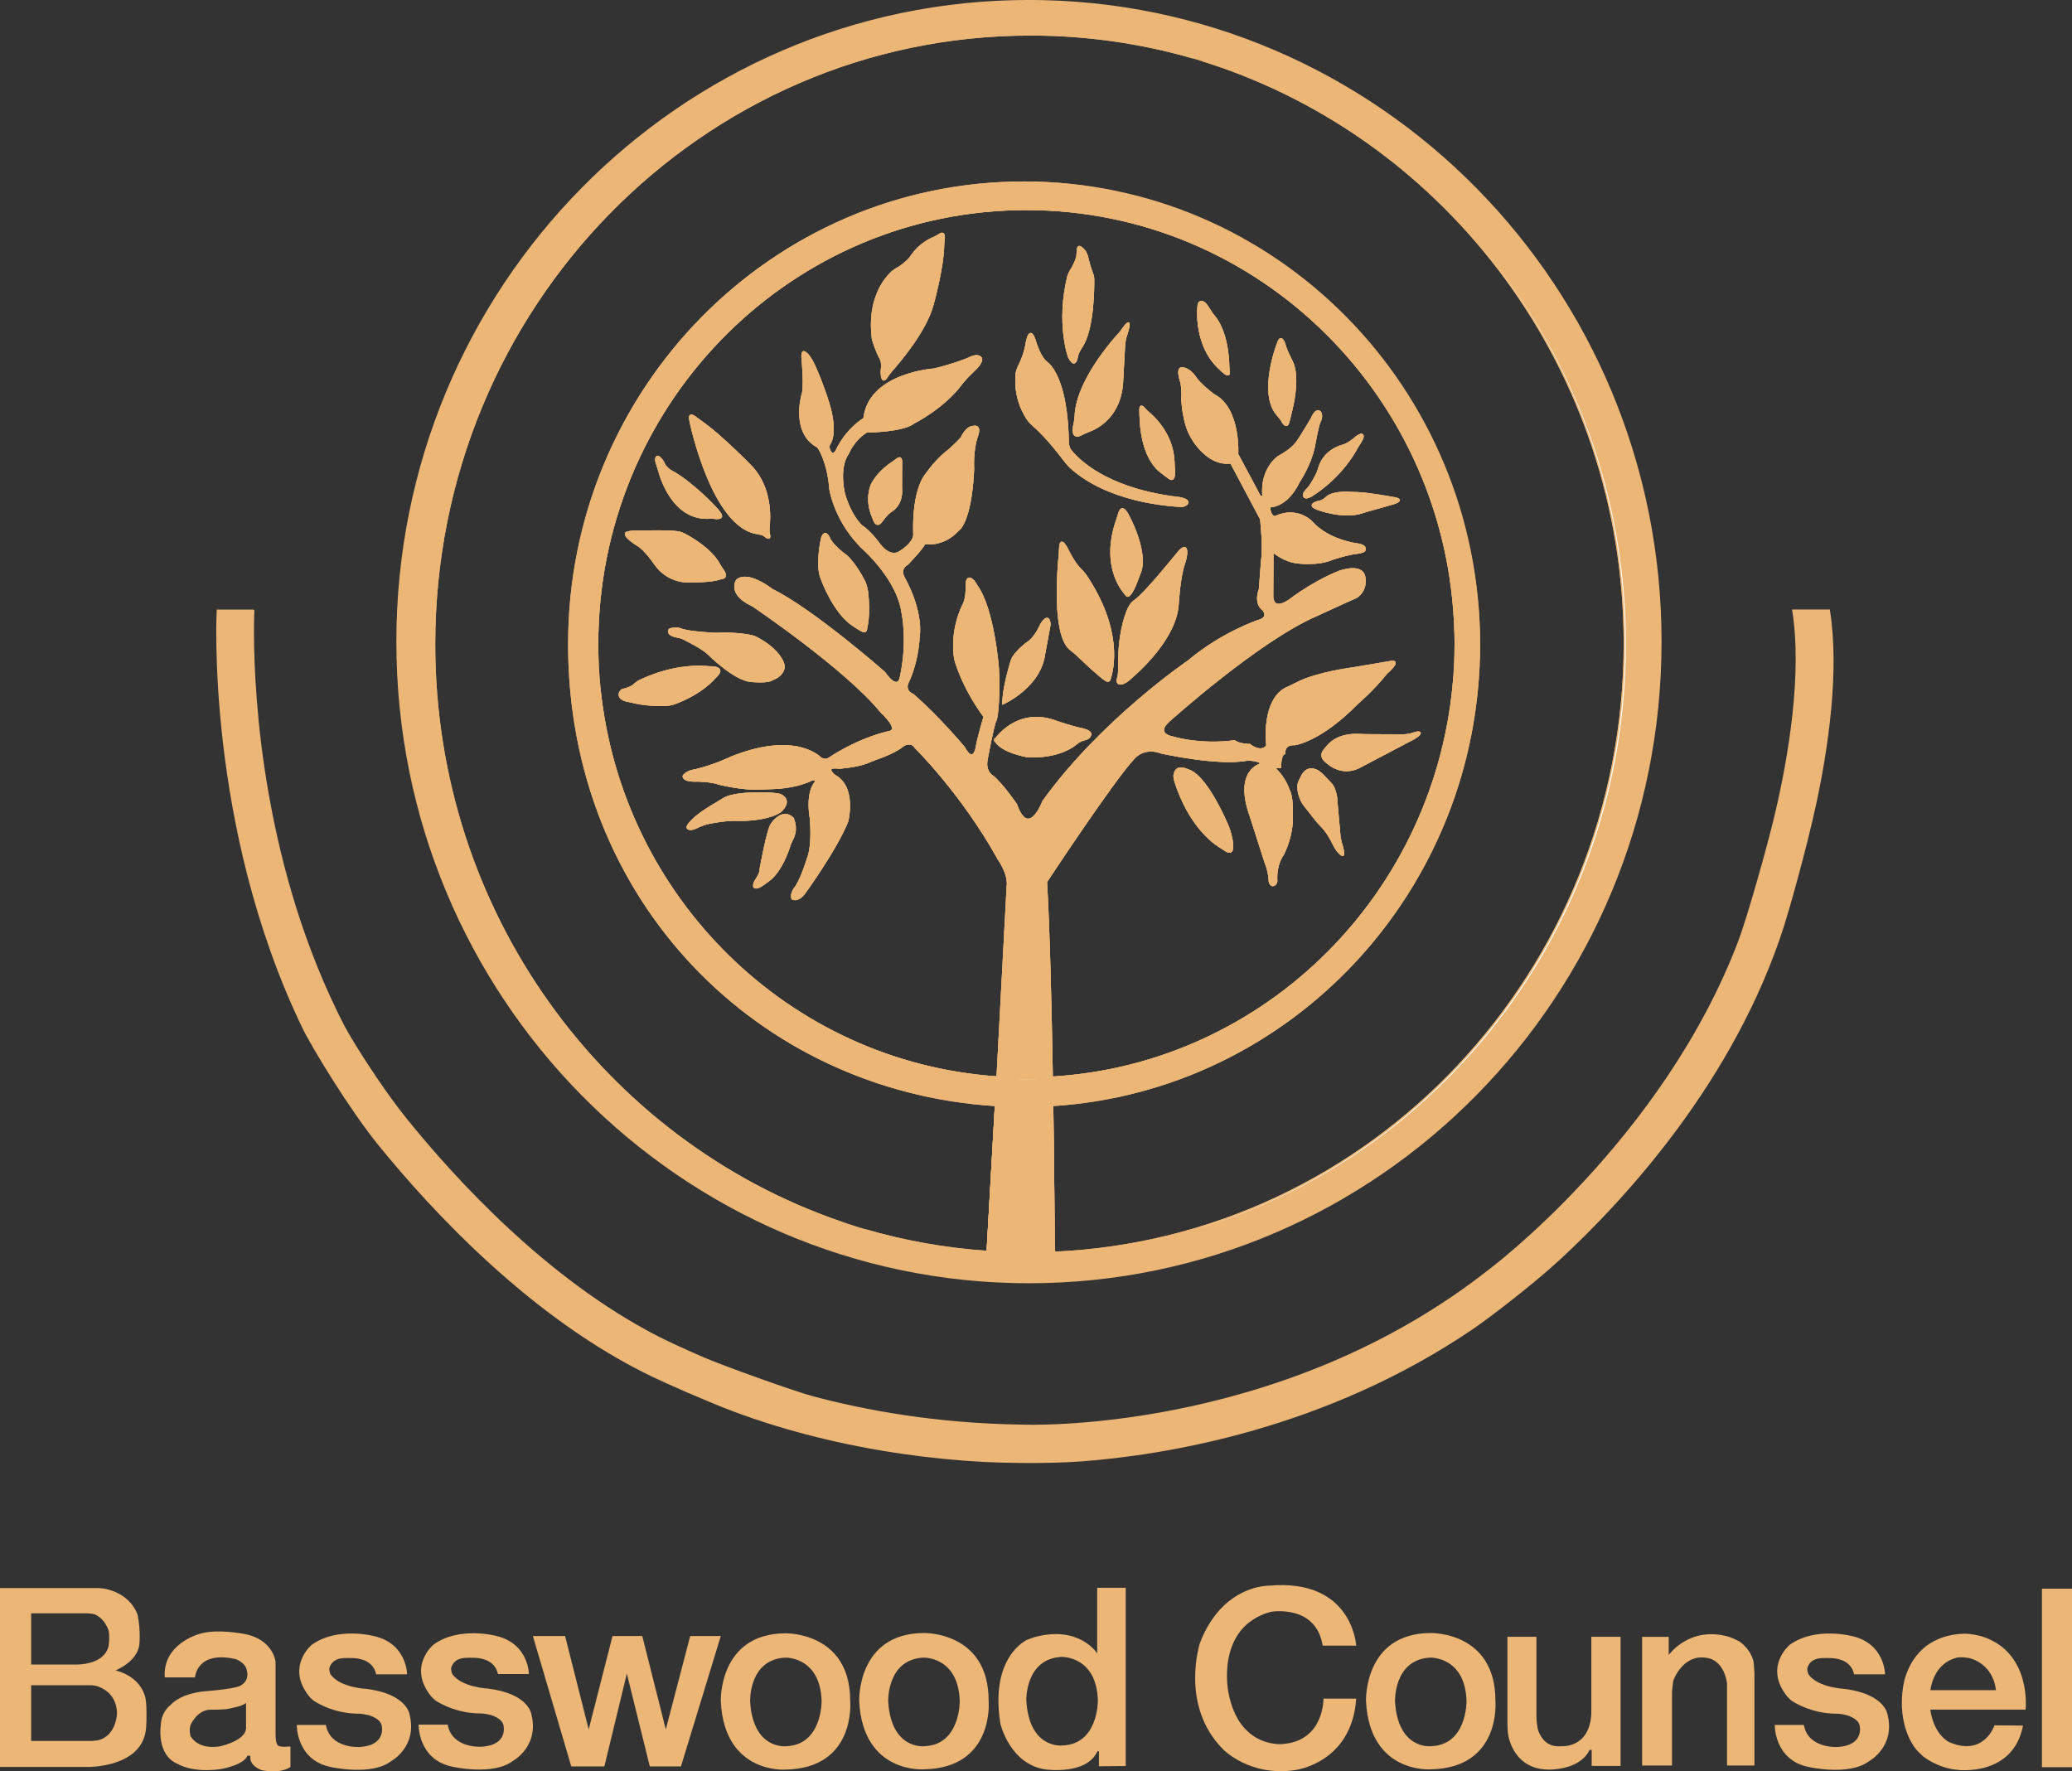 <svg xmlns="http://www.w3.org/2000/svg" id="Layer_2" data-name="Layer 2" viewBox="0 0 405.75 346.91"><rect x="0" y="0" width="405.75" height="346.91" fill="#333333" stroke="none"/><defs><style>      .cls-1 {        fill: #fff;      }      .cls-1, .cls-2 {        stroke: #ebb676;        stroke-miterlimit: 10;        stroke-width: .25px;      }      .cls-2, .cls-3 {        fill: #ebb676;      }      .cls-3 {        stroke-width: 0px;      }    </style></defs><g id="Layer_1-2" data-name="Layer 1"><path class="cls-3" d="M28.59,333.25s-.15-4.57-5.96-6.12c0,0,4.18-1.63,4.65-4.96,0,0,.31-2.71-.31-5.81,0,0-1.01-4.09-6.47-5.23-.22-.05-1.19-.12-1.19-.12H0v35.03h17.28s10.54.15,11.31-7.44c0,0,.24-2.72,0-5.35ZM6.1,315.95h10.87s.38.01.57.03c.33.04.83.11.95.16,2.08.84,2.77,3.17,2.77,3.17.28,1.28,0,3.07,0,3.07-.88,3.77-6.34,3.61-6.34,3.61H6.1v-10.04ZM22.88,335.99c-.14,1.19-.81,4.26-3.89,4.87-.23.05-1.15.09-1.15.09H6.1v-10.91h11.76s.58.03.87.1c1.13.3,3.93,1.41,4.18,5.11.01.09.01.46-.03.74Z"></path><path class="cls-3" d="M54.58,341.93s-.62-.07-.62-2.3v-14.21s-.46-4.42-6.19-5.44c0,0-5.33-1.06-8.68,0,0,0-7.29,1.88-6.82,8.53h5.92s.29-5.3,7.91-3.6c0,0,1.98.6,2.25,2.3,0,0,.61,1.87-1.26,2.91,0,0-.77.61-6.96,1.1,0,0-4.5.27-6.75,2.69,0,0-1.81,1.31-1.87,3.84,0,0-1.04,6.03,3.46,7.78,0,0,2.69,1.7,8.23.94,0,0,4.57-.77,5.25-2.64l.6.03s-.52,1.73,2.16,2.81c0,0,3.6.83,5.67-.64v-4.01s-1.63.21-2.3-.09ZM43.15,341.99s-4.05.91-5.83-1.96c0,0-.35-1.17,0-2.22,0,0,1.34-3.17,4.21-2.98,0,0,2.31.01,3.31-.19.19-.03.65-.16,1.01-.24.7-.14,1.81-.43,2.33-.9v4.95s.28,2.21-5.03,3.54Z"></path><path id="S1" class="cls-3" d="M73.67,327.9h6.05s0-5.9-6.3-7.45c0,0-7.34-2-12.4,1.7,0,0-5.1,4.26-.49,10.06.15.19.67.72,1.01.94,1.17.74,4.23,2.39,8.43,2.46.16,0,.44,0,.73.02s1.23.19,1.53.28c.98.31,2.2.9,2.49,1.9,0,0,1.15,4-4.3,4.32,0,0-5.75.4-6.6-4.32h-5.7s-.15,6.83,6.6,8.23c0,0,8,1.85,11.9-1.15,0,0,5.15-2.8,3.6-9.05,0,0-.4-4.1-8.55-5.1,0,0-5.05-.22-6.92-2.8-.12-.17-.35-.89-.22-1.33.22-.73.84-1.74,2.64-1.88.31-.02,1.5-.04,2.14,0,1.43.08,3.8.62,4.35,3.16Z"></path><path id="S2" class="cls-3" d="M97.52,327.85h6.05s0-5.9-6.3-7.45c0,0-7.34-2-12.4,1.7,0,0-5.1,4.26-.49,10.06.15.19.67.72,1.01.94,1.17.74,4.23,2.39,8.43,2.46.16,0,.44,0,.73.02s1.23.19,1.53.28c.98.31,2.2.9,2.49,1.9,0,0,1.15,4-4.3,4.32,0,0-5.75.4-6.6-4.32h-5.7s-.15,6.83,6.6,8.23c0,0,8,1.85,11.9-1.15,0,0,5.15-2.8,3.6-9.05,0,0-.4-4.1-8.55-5.1,0,0-5.05-.22-6.92-2.8-.12-.17-.35-.89-.22-1.33.22-.73.84-1.74,2.64-1.88.31-.02,1.5-.04,2.14,0,1.43.08,3.8.62,4.35,3.16Z"></path><path id="S3" class="cls-3" d="M363.09,327.9h6.05s0-5.9-6.3-7.45c0,0-7.34-2-12.4,1.7,0,0-5.1,4.26-.49,10.06.15.19.67.72,1.01.94,1.17.74,4.23,2.39,8.43,2.46.16,0,.44,0,.73.02s1.23.19,1.53.28c.98.31,2.2.9,2.49,1.9,0,0,1.15,4-4.3,4.32,0,0-5.75.4-6.6-4.32h-5.7s-.15,6.83,6.6,8.23c0,0,8,1.85,11.9-1.15,0,0,5.15-2.8,3.6-9.05,0,0-.4-4.1-8.55-5.1,0,0-5.05-.22-6.92-2.8-.12-.17-.35-.89-.22-1.33.22-.73.84-1.74,2.64-1.88.31-.02,1.5-.04,2.14,0,1.43.08,3.8.62,4.35,3.16Z"></path><polygon id="W" class="cls-3" points="104.35 320.4 110.66 320.4 115.28 338.69 119.95 320.4 125.77 320.4 130.38 338.69 135.16 320.4 141.15 320.4 133.35 345.94 127.25 345.94 122.75 327.76 118.35 345.94 111.87 345.94 104.35 320.4"></polygon><path class="cls-3" d="M166.49,333.22c.08-13.67-12.68-13.35-12.68-13.35-13.15.06-12.66,13.35-12.66,13.35.72,14.26,12.66,13.34,12.66,13.34,13.85-.24,12.68-13.34,12.68-13.34ZM153.83,341.98s-6.4.67-6.94-8.81c0,0-.27-8.23,6.94-8.54,0,0,6.83-.19,7.06,8.54,0,0,.12,8.66-7.06,8.81Z"></path><path class="cls-3" d="M193.6,333.16c.07-13.67-12.69-13.35-12.69-13.35-13.14.06-12.66,13.35-12.66,13.35.72,14.26,12.66,13.35,12.66,13.35,13.85-.25,12.69-13.35,12.69-13.35ZM180.88,341.98s-6.4.67-6.95-8.81c0,0-.27-8.23,6.95-8.54,0,0,6.82-.19,7.06,8.54,0,0,.12,8.66-7.06,8.81Z"></path><path class="cls-3" d="M214.86,310.95v12.85s-3.54-5.63-12.37-3.15c-.34.1-1.3.43-1.71.67-1.82,1.11-6.66,5.16-4.87,16.29,0,0,1.86,7.94,8.86,8.92,0,0,8.03,1.17,10.15-3.58h.28v2.96l5.25-.05v-34.91h-5.59ZM207.93,341.84s-6.4.67-6.95-8.8c0,0-.27-8.23,6.95-8.55,0,0,6.82-.19,7.06,8.55,0,0,.11,8.65-7.06,8.8Z"></path><path class="cls-3" d="M292.84,333.16c.08-13.67-12.68-13.35-12.68-13.35-13.15.06-12.66,13.35-12.66,13.35.72,14.26,12.66,13.35,12.66,13.35,13.85-.25,12.68-13.35,12.68-13.35ZM280.12,341.98s-6.4.67-6.94-8.81c0,0-.27-8.23,6.94-8.54,0,0,6.83-.19,7.06,8.54,0,0,.12,8.66-7.06,8.81Z"></path><path id="C" class="cls-3" d="M259.01,322.29h6.57s-.7-13.21-17.08-11.75c0,0-9.12-.23-13.52,11.21,0,0-4.02,12.29,4.56,20.87,0,0,5.18,5.37,14.06,4.04,0,0,11.13-1.33,11.98-14h-6.41s.15,8.27-7.96,8.89c0,0-8.58,1-10.66-10.12,0,0-2.63-12.73,8.27-15.76,0,0,8.89-1.62,10.2,6.65Z"></path><path id="U" class="cls-3" d="M295.19,320.56v17.02s.03,1.76.2,2.48c.53,2.29,2.42,6.96,8.89,6.46,5.83-.46,6.99-3.82,6.99-3.82h.42s0,3.15,0,3.15h5.66v-25.3h-5.73v14.98c-.29,7.02-6.02,6.45-6.02,6.45-2.6.22-3.8-1.57-4.33-2.94-.32-.83-.4-2.73-.4-2.73v-15.76h-5.67Z"></path><path id="n" class="cls-3" d="M321.56,320.56h5.22v3.56s3.96-5.7,11.6-3.62c.51.14,2,.75,2.55,1.19.82.66,1.93,1.82,2.41,3.49.11.37.22,2.47.22,2.47v18.11h-5.36v-16s-.42-5.15-4.79-5.15c0,0-3.58-.51-5.69,4.38-.1.24-.3,2.32-.3,2.32v14.45h-5.85v-25.2Z"></path><path class="cls-3" d="M388.07,320.46c-.51-.16-2.19-.51-3.09-.51-2.97-.02-9.65.87-12.01,8.94,0,0-2.07,7.42,1.91,13.27.27.39,1.33,1.57,2.13,2.12,1.3.88,3.53,2.09,6.3,2.33,0,0,10.89,1.45,12.85-8.67l-5.59-.05s-2.01,6.14-8.72,3.35c0,0-3.07-1.17-3.85-6.43h18.66s1.27-11.23-8.59-14.35ZM378,331.01c.77-4.62,3.57-5.97,5.21-6.37.72-.18,2.15,0,2.57.12,4.83,1.42,5.07,6.25,5.07,6.25h-12.85Z"></path><rect id="L" class="cls-3" x="399.86" y="311.13" width="5.89" height="34.96"></rect><path class="cls-2" d="M49.69,119.48s-1.48,27.58,8.25,58.47c2.38,7.55,5.43,15.29,9.33,22.88.82,1.6,3.37,5.82,6.4,10.29,1.85,2.73,3.87,5.55,5.8,7.94,9.72,12.06,27.6,31.56,49.26,42.71,1.55.8,4.94,2.39,8.87,4.1s17.86,6.69,21.34,7.63c10.44,2.81,24.45,5.39,41.2,5.62,0,0,50.1,2.2,91.46-30.37,0,0,34.08-25.39,48.91-64.4,1.73-4.56,5.74-18.68,7.29-25.35,2.47-10.63,5.29-26.84,3.28-39.51h7.14c1.9,11.97-.33,26.96-2.68,37.94-1.89,8.81-5.35,20.92-6.26,23.77-9.69,30.43-31.3,53.76-43.85,65.36-5.69,5.26-14.46,11.86-16.97,13.56-28.85,19.64-60.12,24.7-76.61,25.95-7.32.56-16.67.24-19.05.12-22.59-1.21-39.72-6.34-49.19-9.91-5.41-2.04-13.23-5.53-15.63-6.68-23.53-11.22-43.1-32.26-53.78-45.41-5.6-6.89-13.05-19.14-14.89-22.96-19.03-39.5-16.75-81.73-16.75-81.73h7.12"></path><path class="cls-2" d="M164.38,239.24c-46.33-15.8-79.72-60.52-79.72-113.2,0-65.91,52.25-119.33,116.71-119.33,11.2,0,22.03,1.61,32.28,4.63-10.12-2.93-20.8-4.5-31.84-4.5-64.45,0-116.7,53.43-116.7,119.33,0,52.52,33.18,97.12,79.27,113.07Z"></path><path class="cls-2" d="M131.93,137.86c-.22.08-1,.26-1.55.28-1.42.04-4.35.01-7.04-.74,0,0-2.44-.21-2.02-1.69.03-.12.35-.59.49-.63.04-.01.1-.02.16-.04.04-.01.08-.02.13-.03.49-.13,1.23-.37,1.73-.68.28-.18.81-.74,1.3-.98,1.96-.97,7.57-3.38,13.8-2.75,0,0,3.65-.17,1.13,2.09,0,0-2.5,3.15-8.13,5.17Z"></path><path class="cls-2" d="M128.51,90.59c-.09-.26-.11-.75-.07-.86.23-.78.9-.06,1.25.38.12.16.3.56.36.69.52,1.06,1.71,1.6,1.71,1.6,2.91,1.53,8.02,6.3,9.22,7.98.94,1.31-.54,1.21-1.22,1.1-.19-.02-.54-.03-.65-.02-7.66.64-10.03-9.06-10.03-9.06-.13-.44-.4-1.29-.57-1.81Z"></path><path class="cls-2" d="M122.61,104.3s.6-.32,2.75-.28c.14.01.63.01.95,0,1.33-.04,4.84-.1,6.54.16.27.04.84.24,1.17.41,1.38.72,5.17,2.91,6.81,5.82.1.2.39.7.52.86.44.56,1.26,1.79.04,2.01-.08.01-.33.06-.46.11-.49.17-2.01.56-5.64.54,0,0-4.32.55-7.15-3.58,0,0-1.79-2.67-3.29-3.55,0,0-3.03-1.82-2.24-2.5Z"></path><path class="cls-2" d="M135.15,82.55c-.39-1.67.41-1.31.98-.9.28.2.81.62.98.73,4.08,2.78,10.22,9.15,10.22,9.15,3.77,4.19,3.48,9.89,3.25,11.79-.05.42.01.97.05,1.11.4,1.51-.53.87-1.06.42-.19-.16-.92-.32-1.21-.36-8.95-1.23-13.21-21.94-13.21-21.94Z"></path><path class="cls-2" d="M143.62,160.62c-1.64.03-3.55.35-4.79.6-.8.16-1.77.56-1.97.66-1.88,1.01-2.24.3-2.24.3-.42-.49,1.6-2.2,1.6-2.2,1.29-1.07,2.79-1.99,3.77-2.55.64-.36,1.72-1.1,2.18-1.29,2.13-.9,5.74-.81,5.74-.81,3.92-.13,4.96.3,4.96.3,2.45,1.2,0,3.31,0,3.31-2.07,1.38-5.61,1.65-7.26,1.7-.55.02-1.6-.03-1.99-.02Z"></path><path class="cls-2" d="M147.24,124.52c.29.06.73.25.87.32,3.67,1.94,4.89,3.96,5.29,4.99.17.42.15.98.11,1.12-.33,1.17-1.33,1.76-1.9,2-.25.11-.62.3-.78.36-1.12.38-3.88.12-3.88.12-3.32-.38-8.28-5.37-8.28-5.37-1.21-1.14-4.03-2.54-5.06-3.04-.25-.12-.85-.24-1.04-.28-1.8-.35-1.72-1.05-1.57-1.38.05-.11.28-.22.36-.23.69-.12,1.15-.12,1.45-.08.33.04.68.21.82.25,1.86.55,6.52.76,6.52.76,3.59-.19,6.12.25,7.09.46Z"></path><path class="cls-2" d="M155.26,160.17s.96,1.71.14,3.76c-.13.31-.57,1.18-.69,1.55-.44,1.39-1.69,4.88-3.79,6.69-.28.24-1.13.85-1.48,1.1-.58.4-1.4.86-1.8.46-.11-.12-.02-.83.23-1.2.44-.64,1.04-1.62.96-2.13,0,0,1.44-8.12,2.26-9.06,0,0,2.02-3.13,4.17-1.17Z"></path><path class="cls-2" d="M160.9,113.49c-1.24-2.67,0-8.1,0-8.1.67-2,1.53,0,1.53,0,.48,1.24,2.68,2.95,2.68,2.95,1.79,1.15,3.48,4.14,4.21,5.55.24.46.5,1.6.55,2.01.55,4.56-.18,7.13-.18,7.13,0,.84-.54.74-1.01.49-.38-.2-1.25-.77-1.51-.94-3.92-2.49-6.27-9.09-6.27-9.09Z"></path><path class="cls-2" d="M176.54,90.96l-.02,4.06s.02,1,.02,1.15c.02,2.08-1.04,3.23-1.58,3.67-.18.15-.55.35-.69.46-.66.53-1.46,1.62-1.46,1.62-1.25,1.94-1.85-.48-1.85-.48-1.73-3.79-.22-6.72-.22-6.72,1.22-2.22,3.26-3.7,4.14-4.27.27-.17.78-.58.92-.66.96-.58.74,1.17.74,1.17Z"></path><path class="cls-2" d="M170.86,66.46c-1.03-7.85,2.38-11.89,3.82-13.22.1-.09.55-.43.71-.52.15-.08.29-.15.36-.2.79-.44,1.66-1.22,2.12-1.65.19-.19.56-.71.69-.9,1.48-2.12,3.46-3.11,4.36-3.47.3-.12.77-.42.9-.51,1.13-.79,1.15.26,1.05.94-.04.29-.09.9-.09,1.11-.09,4.58-2.08,11.61-2.08,11.61-1.35,5.15-6.56,11.26-8.16,13.05-.29.33-.71.95-.81,1.11-.93,1.39-1.12,0-1.16-.81-.01-.26.07-.9.09-1.1.03-.43-.01-.8-.07-1.09-.09-.43-.41-.95-.53-1.18-.52-1.05-1.2-3.17-1.2-3.17Z"></path><path class="cls-2" d="M196.38,137.85c.04-2.23.68-4.94,1.1-6.48.21-.76.56-2.16.85-2.63.89-1.42,2.66-2.77,2.66-2.77,1.76-1,2.82-3.69,2.82-3.69,1.7-2.63,1.81,0,1.81,0-.52,2.75-1.05,5.68-1.05,5.68-.82,6.67-8.19,9.89-8.19,9.89Z"></path><path class="cls-2" d="M194.8,144.93s4.3-6.68,12.24-3.59c0,0,3.17,1.08,4.86,1.39,0,0,1.69.33,1.69,1.04,0,0,0,.88-1.26,1.11-.21.04-.9.27-1.28.59-1.11.98-4.05,2.92-9.68,2.74,0,0-5.4-.83-6.57-3.28Z"></path><path class="cls-2" d="M209.28,69.95s-2.43-6.59-.15-15.84c.05-.19.28-.75.47-1.05.39-.63,1.05-1.78,1.29-2.85.05-.21.06-.91.08-1.21.04-.61.28-1.28,1.46.12.11.13.43.77.54,1.23.19.82.52,2.1.86,2.94.11.26.32.85.33,1.27.02,2.14-.05,8.96-1.88,12.63-.12.24-.25.47-.39.68,0,0-.12.17-.26.42-.15.25-.34.57-.47.88-.14.3-.25,1.08-.37,1.37-.22.55-.69,1.05-1.51-.59Z"></path><path class="cls-2" d="M212.56,112.54c7.35,10.89,5.44,18.64,4.76,20.6-.11.32-.54.29-.75.14-1.36-.92-3.72-3.13-5.16-4.52-.12-.12-.55-.51-.91-.83-.2-.17-.76-.62-.87-.71-.11-.08-.2-.16-.25-.21-3.26-3.17-2.22-15.54-1.94-18.33.04-.36.06-1.07.07-1.28.13-3.09,1.82.72,1.82.72.93,1.79,1.67,2.73,2.14,3.2.36.36.92.97,1.09,1.22Z"></path><path class="cls-2" d="M210.56,81.46c.29-7.49,8.87-16.46,8.87-16.46,2.61-3.88,1.5-.31,1.01,1.12-.11.32-.24,1.56-.24,1.56l-.36,6.72c-.25,7.18-5,9.5-6.71,10.11-.38.13-.98.42-1.14.51-2.18,1.23-1.89-.96-1.62-2.13.1-.39.18-1.18.19-1.43Z"></path><path class="cls-2" d="M220,115.89c-1.1-1.39-4.09-6.17-1.29-14.11.08-.23.3-.97.4-1.27.23-.75.79-1.7,1.93.57,0,0,3.64,6.64,2.34,10.83-.05.16-.18.48-.3.77-.08.22-.34.92-.42,1.14-.5,1.3-1.37,3.26-2,2.89-.1-.06-.43-.53-.66-.82Z"></path><path class="cls-2" d="M223.26,81.2c0-.14-.03-.67-.03-.94.01-.51.14-1.12.84-.32.09.11.46.51.68.69,1.19.97,4.92,4.4,5.13,9.75.01.29.04,1.12.07,1.44.09.96.1,2.75-1.14,1.77-.18-.14-.88-.68-1.31-.99-1.34-.94-4.09-3.79-4.24-11.4Z"></path><path class="cls-2" d="M231.92,110.43c-.91,2.49-1.22,7.89-1.22,7.89-.41,6.67-7.65,13.17-9.79,14.95-.37.3-1.02.61-1.19.64-1.2.22-.98-.8-.77-1.37.08-.22.13-1.11.13-1.46-.13-6.51,1.11-10.27,1.93-12.05.07-.13.23-.41.39-.65.13-.2.57-.62.68-.7.14-.1.26-.18.37-.27,2-1.56,6.98-7.67,8.49-9.53.27-.35.88-.69,1.02-.65.96.24-.04,3.2-.04,3.2Z"></path><path class="cls-2" d="M201.37,82.35c-.91-1.26-2.83-4.55-2.36-9.21.02-.26.26-1.05.49-1.49.45-.87,1.17-2.49,1.49-4.56,0,0,.66-3.98,1.84,0,0,0,.68,2.26,1.71,3.46.18.21.83.69,1.22,1.16,1.11,1.36,3.29,5.26,3.42,14.91,0,.28.13,1.09.43,1.48,1.44,1.85,6.75,7.36,20.06,9.21,0,0,3.8.21,2.74,1.47-.11.12-.65.39-.99.38-2.66-.11-14.58-.95-21.87-7.68-.21-.2-.77-.81-1.02-1.16-.98-1.31-3.59-4.69-6.12-6.91-.2-.17-.77-.69-1.04-1.06Z"></path><path class="cls-2" d="M234.59,60.24c.06-1.42.73-1.29,1.22-.99.3.18.74.86.88,1.1.37.63.86,1.29.86,1.29,2.66,2.91,3.02,8.16,3.06,10.02.01.43.1,1.2.1,1.37-.05,1.14-1.76-.69-1.76-.69-5.14-4.52-4.36-12.1-4.36-12.1Z"></path><path class="cls-2" d="M240.97,163.22c.42,1.63.97,4.6-.95,3.38-.16-.1-.79-.51-1.21-.78-1.66-1.04-6.01-4.46-8.69-12.69-.08-.24-.25-.97-.21-1.27.09-.74.51-1.93,2.35-1.24.08.03.15.06.24.09.09.04.33.14.39.16.05,0,.11.03.19.07.07.03.17.07.27.13,1.07.58,3.59,2.7,7.01,10.41.11.25.46,1.17.61,1.74Z"></path><path class="cls-2" d="M249.94,81.05c-3.42-4.37.2-13.67.2-13.67.53-1.78,1.1-.86,1.34-.31.08.17.22.71.3.94.29.84.79,1.86,1.06,2.38.11.21.36.75.43.96,1.05,3.07,0,7.81-.5,9.69-.13.51-.33,1.41-.39,1.61-.41,1.34-1.09.33-1.44-.34-.13-.26-.77-.97-1-1.26Z"></path><path class="cls-2" d="M262.67,165.14c.4,1.25,1.05,3.73-.81,1.47-.15-.18-.59-.89-.8-1.33-.41-.88-1.22-2.38-2.34-3.5-.14-.14-.8-.87-.8-.87l-2.57-3.26s-.37-.52-.5-.8c-.37-.82-1.03-2.63-.45-3.82.06-.14.3-.6.43-.89.37-.82,1.34-2.26,3.37-1.1.14.09.93.81.93.81l1.59,1.67s.4.53.52.84c.23.61.58,1.7.55,2.69l.6,6.75s.16.97.28,1.34Z"></path><path class="cls-2" d="M258.27,91.62c1.05-3.58,4.59-4.39,4.59-4.39.97-.23,2.07-1.1,2.68-1.63.29-.26.81-.52.94-.53,1.22-.05-.48,2.21-.48,2.21-2.97,5.64-7.57,8.83-9.13,9.81-.35.21-.82.38-.93.39-.72.06-.72-.44-.62-.82.06-.24.34-.56.42-.64.95-.86,1.89-2.77,2.25-3.54.09-.21.23-.69.28-.86Z"></path><path class="cls-2" d="M265.77,96.49c2.14.04,7.25.99,7.25.99,2.21.38,0,1.11,0,1.11-.57.19-4,1.14-5.34,1.51-.34.1-.69.21-.76.24-3.78,1.37-9.02-.64-9.02-.64-1.56-.62-.76-1.12-.19-1.36.23-.09.66-.17.78-.2.43-.11.79-.36.98-.52.11-.09.35-.32.46-.4,1.28-.94,3.83-.85,4.86-.76.28.02.77.02.98.03Z"></path><path class="cls-2" d="M267.1,143.9l7.74.04c1.05-.05,1.63-.22,1.94-.35.23-.1.81-.23.96-.22.77.04.15.61-.3.94-.19.15-.71.44-.71.44l-10.55,5.55c-2.68,1.34-4.84.18-5.73-.46-.28-.2-.76-.57-.88-.69-.89-.77-.76-1.48-.5-1.94.18-.31.75-.98.94-1.19,1.85-2.13,4.79-2.22,5.96-2.17.31.02,1.13.05,1.13.05Z"></path><path class="cls-2" d="M289.72,126.17c0-49.99-39.93-90.51-89.18-90.51s-89.17,40.52-89.17,90.51,36.93,87.4,83.57,90.33l-1.62,28.58c2.66.2,5.34.29,8.05.29,1.54,0,3.07-.03,4.59-.1.09.01.18,0,.27-.01.1-.08.16-.14.19-.16h.01s-.01-.93-.01-.93c-.01-3.21-.09-14.47-.28-27.67,46.64-2.93,83.58-42.25,83.58-90.33ZM117.27,132.52c-.05-.72-.09-1.44-.13-2.17-.04-.72-.06-1.45-.08-2.18-.02-.67-.03-1.33-.03-2,0-.73.01-1.47.03-2.2,1.15-46.01,38.28-82.95,83.93-82.95s82.79,36.94,83.94,82.95c.02.73.03,1.47.03,2.2,0,.67-.01,1.33-.03,2-.02.73-.04,1.46-.08,2.18-.04.73-.08,1.45-.13,2.17-3.18,42.28-36.79,75.92-78.67,78.44-.23-13.73-.58-28.56-1.13-38.25,0,0,13.09-19.88,17.12-24.16,0,0,1.87-2.43,5.39-1.09,0,0,11.23,2.49,16.76,1.39,0,0,2.24-.06,2.85.73,0,0-5.47,1.09-2.19,10.26l2.86,8.93s.79,1.76.85,3.82c0,0,.12.79.67.85,0,0,.91-.12.78-1.15,0,0-.24-2.79,1.28-4.92,0,0,1.94-3.58,1.76-7.77,0,0,.18-3.52-.67-4.98,0,0-.6-2.18-2.85-4.31h1.21s0-2.67.85-2.73c0,0-.3-1.88,1.95-1.76,0,0,5.03-.61,12.33-8.09,0,0,3.04-2.55,5.68-5.89,0,0,3.28-2.76.58-2.24l-7.48,1.26s-6.52.84-10.35,2.71c-.54.27-1.76.89-2.22,1.08-1.39.57-4.16,2.6-4.12,9.68l.12,1.72s-.98,1.56-3.34-.23c0,0-2.07,0-2.99-.74,0,0-5.93,1.03-12.43-.81,0,0-3.05-.63-.46-2.99,0,0,17.61-15.88,29.02-20.76,0,0,5.47-2.54,7.71-3.51,0,0,2.15-1.17,1.66-4-.49-2.83-5.07-1.08-5.07-1.08,0,0-4.39,1.66-9.27,5.27,0,0-3.95,3.25-3.69-1.04l.04-8.09s2.23,1.91,4.82,2.15c0,0,4.02.55,6.85-.71,0,0,2.12-.71,4.17-1.1,0,0,2.27-.14,2.18-.74,0,0,.52-.92-1.77-1.18,0,0-5.48-.73-8.58-4.26,0,0-2.84-3.13-7.31-1.01,0,0-.75-.11-.97-1.44v-.54s3.35.15,5.74-4.87c0,0,2.45-3.53,3.1-7.54,0,0,.65-3.72,1.06-4.37,0,0,.54-1.14-.03-1.82,0,0-.78-.89-1.72,1.35,0,0-1.52,2.56-2.15,3.52-.64.95-1.18,2.2-4.33,3.91,0,0-3.5,2.33-3,7.78h-.55s-4.41-8.25-4.41-8.25c0,0,.54-9.02-4.68-11.67,0,0-2.67-1.96-3.71-3.59,0,0-1.15-1.7-2.6-1.63,0,0-1.11-.17-.07,2.95,0,0,.28,1.66.14,3.04,0,0,.14,4.72,1.82,7.52,0,0,2.96,5.68,7.77,5.09l5.84,10.99s.63,5.69.2,7.99l-.43,5.74s-1.15,2.72.72,4.09c0,0,1.29,1.5-1.01,2.08,0,0-7.1,2.37-13.63,7.89,0,0-17.05,11.57-28.48,27.49,0,0-2.78,7.5-5.21.6,0,0-2.69-3.95-4.63-5.54,0,0-1.66-.84-1.08-3.45,0,0,1.25-6.73,1.67-7.4.42-.67.76-5.71.5-10.25,0,0-.84-11.69-4.28-16.31,0,0-.49-1.06-1.17-1.3,0,0-.95-.56-.83,1.93,0,0,.08,2.13-.71,3.44,0,0-2.46,4.74-1.53,10.42,0,0,1.31,5.27,5.75,11.29,0,0-1.23,4.07-1.6,6.28,0,0-.56,2.91-2.32-.3,0,0-5.01-6.02-10.01-10.32,0,0-1.76-.67-.98-2.35,0,0,1.91-3.66,2.17-9.12,0,0,.87-4.43-2.94-11.44,0,0-1.03-1.63.66-2.6,0,0,3.3-3.41,3.34-4.08,0,0,3.56.73,6.56-2.52,0,0,2.54-1.31,3.04-12.03,0,0-.25-3.68.76-6.53,0,0,.92-2.25-.94-1.81-.08,0-1.23.04-2.22,2.22,0,0-1.7,1.78-2.57,2.47,0,0-2.18,1.55-4.35,4.66,0,0-2.62,2.71-2.37,11.57,0,0,.4,1.54-2.59,3.48,0,0-1.77,1.63-4.06-1.29,0,0-1.66-2.41-3.61-3.73,0,0-2.07-1.83-3.33-6.19,0,0-1.32-5.04.8-8.02,0,0,.98-2.53,3.56-4.13,0,0,7.05,0,9.29-1.78,0,0,5.85-2.92,9.34-7.67.14-.19,1.03-1.2,1.03-1.2l1.88-1.87s1.09-1.08.94-1.86c0,0-.42-1.18-2.63,0,0,0-3.1,1.26-6.69,2.09,0,0-12.73.82-13.7,9.69,0,0-3.3,1.85-5.39,6.2,0,0-.77,1.49-1.33-.09,0,0-.3-.55,0-1.11,0,0,1.87-2.19-.58-9.26,0,0-2.16-6.49-3.5-8.04,0,0-.43-.66-.99-.79,0,0-.51-.17-.28,1.75,0,0,.51,5.39-.06,6.78,0,0-2.12,7.43,3.11,10.14,0,0,1.94,2.65,2.36,8.2,0,0,.96,6.7,6.94,12.13,0,0,6.33,5.79,7.18,12.01,0,0,1.26,5.49-.3,12.67,0,0-.37,3.02-3.14-.91,0,0-14.01-12.3-22.03-16.22,0,0-4.68-3.74-6.9-1.83,0,0-1.91,2.72,3.12,5.03,0,0,18.32,12.38,25.16,20.83,0,0,3.87,3.49,1.47,3.84,0,0-5.44,1.08-11.74,5.21,0,0-.52.46-1.55-.06,0,0-4.76-5.33-17.61-.15,0,0-3.02,1.51-7.02,2.48,0,0-1.68.17-2.29,1.17,0,0-.28,1.14,2.74.99,0,0,2.86.05,4.21.59,0,0,4.65,1.19,8.18.97.33-.02,1.44-.07,2.23-.09,1.79-.05,5.13-.34,7.85-1.69,0,0,1.06-.23.53.61,0,0-1.7,1.75-.85,6.95,0,0,.52,5.27-.59,7.93,0,0-1.36,4.49-2.6,5.85,0,0-.84,1.3-.32,2.01,0,0,1.1.53,2.34-1.1,0,0,6.24-8.58,8.45-14.1,0,0,1.75-6.76-2.54-9.04,0,0-2.25-1.82.9-1.41,0,0,3.3-.21,5.48-1.05.31-.12,1.13-.49,1.58-.64,1.3-.45,4.05-1.48,5.56-2.74,0,0,1.46-.95,2.3.45,0,0,9.04,8.84,16.25,21.83,0,0,2.12,2.92,1.73,5.42l-1.98,37.22c-40.85-2.79-73.69-35.21-77.8-76.24-.07-.72-.13-1.44-.19-2.16Z"></path><path class="cls-2" d="M200.54,35.66c-49.25,0-89.17,40.52-89.17,90.51s36.93,87.4,83.57,90.33l.31-5.38v-.19s.62.14,1.6.29c1.37.07,2.75.1,4.14.1,1.31,0,2.62-.03,3.92-.1.39-.06.77-.15,1.14-.25v.19l.06,5.34s.02,0,.03,0c46.64-2.93,83.58-42.25,83.58-90.33s-39.93-90.51-89.18-90.51ZM284.85,130.35c-.04.73-.08,1.45-.13,2.17-3.18,42.28-36.79,75.92-78.67,78.44-.23-13.73-.58-28.56-1.13-38.25,0,0,13.09-19.88,17.12-24.16,0,0,1.87-2.43,5.39-1.09,0,0,11.23,2.49,16.76,1.39,0,0,2.24-.06,2.85.73,0,0-5.47,1.09-2.19,10.26l2.86,8.93s.79,1.76.85,3.82c0,0,.12.79.67.85,0,0,.91-.12.78-1.15,0,0-.24-2.79,1.28-4.92,0,0,1.94-3.58,1.76-7.77,0,0,.18-3.52-.67-4.98,0,0-.6-2.18-2.85-4.31h1.21s0-2.67.85-2.73c0,0-.3-1.88,1.95-1.76,0,0,5.03-.61,12.33-8.09,0,0,3.04-2.55,5.68-5.89,0,0,3.28-2.76.58-2.24l-7.48,1.26s-6.52.84-10.35,2.71c-.54.27-1.76.89-2.22,1.08-1.39.57-4.16,2.6-4.12,9.68l.12,1.72s-.98,1.56-3.34-.23c0,0-2.07,0-2.99-.74,0,0-5.93,1.03-12.43-.81,0,0-3.05-.63-.46-2.99,0,0,17.61-15.88,29.02-20.76,0,0,5.47-2.54,7.71-3.51,0,0,2.15-1.17,1.66-4-.49-2.83-5.07-1.08-5.07-1.08,0,0-4.39,1.66-9.27,5.27,0,0-3.95,3.25-3.69-1.04l.04-8.09s2.23,1.91,4.82,2.15c0,0,4.02.55,6.85-.71,0,0,2.12-.71,4.17-1.1,0,0,2.27-.14,2.18-.74,0,0,.52-.92-1.77-1.18,0,0-5.48-.73-8.58-4.26,0,0-2.84-3.13-7.31-1.01,0,0-.75-.11-.97-1.44v-.54s3.35.15,5.74-4.87c0,0,2.45-3.53,3.1-7.54,0,0,.65-3.72,1.06-4.37,0,0,.54-1.14-.03-1.82,0,0-.78-.89-1.72,1.35,0,0-1.52,2.56-2.15,3.52-.64.95-1.18,2.2-4.33,3.91,0,0-3.5,2.33-3,7.78h-.55s-4.41-8.25-4.41-8.25c0,0,.54-9.02-4.68-11.67,0,0-2.67-1.96-3.71-3.59,0,0-1.15-1.7-2.6-1.63,0,0-1.11-.17-.07,2.95,0,0,.28,1.66.14,3.04,0,0,.14,4.72,1.82,7.52,0,0,2.96,5.68,7.77,5.09l5.84,10.99s.63,5.69.2,7.99l-.43,5.74s-1.15,2.72.72,4.09c0,0,1.29,1.5-1.01,2.08,0,0-7.1,2.37-13.63,7.89,0,0-17.05,11.57-28.48,27.49,0,0-2.78,7.5-5.21.6,0,0-2.69-3.95-4.63-5.54,0,0-1.66-.84-1.08-3.45,0,0,1.25-6.73,1.67-7.4.42-.67.76-5.71.5-10.25,0,0-.84-11.69-4.28-16.31,0,0-.49-1.06-1.17-1.3,0,0-.95-.56-.83,1.93,0,0,.08,2.13-.71,3.44,0,0-2.46,4.74-1.53,10.42,0,0,1.31,5.27,5.75,11.29,0,0-1.23,4.07-1.6,6.28,0,0-.56,2.91-2.32-.3,0,0-5.01-6.02-10.01-10.32,0,0-1.76-.67-.98-2.35,0,0,1.91-3.66,2.17-9.12,0,0,.87-4.43-2.94-11.44,0,0-1.03-1.63.66-2.6,0,0,3.3-3.41,3.34-4.08,0,0,3.56.73,6.56-2.52,0,0,2.54-1.31,3.04-12.03,0,0-.25-3.68.76-6.53,0,0,.92-2.25-.94-1.81-.08,0-1.23.04-2.22,2.22,0,0-1.7,1.78-2.57,2.47,0,0-2.18,1.55-4.35,4.66,0,0-2.62,2.71-2.37,11.57,0,0,.4,1.54-2.59,3.48,0,0-1.77,1.63-4.06-1.29,0,0-1.66-2.41-3.61-3.73,0,0-2.07-1.83-3.33-6.19,0,0-1.32-5.04.8-8.02,0,0,.98-2.53,3.56-4.13,0,0,7.05,0,9.29-1.78,0,0,5.85-2.92,9.34-7.67.14-.19,1.03-1.2,1.03-1.2l1.88-1.87s1.09-1.08.94-1.86c0,0-.42-1.18-2.63,0,0,0-3.1,1.26-6.69,2.09,0,0-12.73.82-13.7,9.69,0,0-3.3,1.85-5.39,6.2,0,0-.77,1.49-1.33-.09,0,0-.3-.55,0-1.11,0,0,1.87-2.19-.58-9.26,0,0-2.16-6.49-3.5-8.04,0,0-.43-.66-.99-.79,0,0-.51-.17-.28,1.75,0,0,.51,5.39-.06,6.78,0,0-2.12,7.43,3.11,10.14,0,0,1.94,2.65,2.36,8.2,0,0,.96,6.7,6.94,12.13,0,0,6.33,5.79,7.18,12.01,0,0,1.26,5.49-.3,12.67,0,0-.37,3.02-3.14-.91,0,0-14.01-12.3-22.03-16.22,0,0-4.68-3.74-6.9-1.83,0,0-1.91,2.72,3.12,5.03,0,0,18.32,12.38,25.16,20.83,0,0,3.87,3.49,1.47,3.84,0,0-5.44,1.08-11.74,5.21,0,0-.52.46-1.55-.06,0,0-4.76-5.33-17.61-.15,0,0-3.02,1.51-7.02,2.48,0,0-1.68.17-2.29,1.17,0,0-.28,1.14,2.74.99,0,0,2.86.05,4.21.59,0,0,4.65,1.19,8.18.97.33-.02,1.44-.07,2.23-.09,1.79-.05,5.13-.34,7.85-1.69,0,0,1.06-.23.53.61,0,0-1.7,1.75-.85,6.95,0,0,.52,5.27-.59,7.93,0,0-1.36,4.49-2.6,5.85,0,0-.84,1.3-.32,2.01,0,0,1.1.53,2.34-1.1,0,0,6.24-8.58,8.45-14.1,0,0,1.75-6.76-2.54-9.04,0,0-2.25-1.82.9-1.41,0,0,3.3-.21,5.48-1.05.31-.12,1.13-.49,1.58-.64,1.3-.45,4.05-1.48,5.56-2.74,0,0,1.46-.95,2.3.45,0,0,9.04,8.84,16.25,21.83,0,0,2.12,2.92,1.73,5.42l-1.98,37.22c-40.85-2.79-73.69-35.21-77.8-76.24-.07-.72-.13-1.44-.19-2.16-.05-.72-.09-1.44-.13-2.17-.04-.72-.06-1.45-.08-2.18-.02-.67-.03-1.33-.03-2,0-.73.01-1.47.03-2.2,1.15-46.01,38.28-82.95,83.93-82.95s82.79,36.94,83.94,82.95c.02.73.03,1.47.03,2.2,0,.67-.01,1.33-.03,2-.02.73-.04,1.46-.08,2.18ZM277.74,143.37c-.15-.01-.73.12-.96.22-.31.13-.89.3-1.94.35l-7.74-.04s-.82-.03-1.13-.05c-1.17-.05-4.11.04-5.96,2.17-.19.21-.76.88-.94,1.19-.26.46-.39,1.17.5,1.94.12.12.6.49.88.69.89.64,3.05,1.8,5.73.46l10.55-5.55s.52-.29.71-.44c.45-.33,1.07-.9.3-.94ZM273.02,97.49s-5.11-.95-7.25-.99c-.21,0-.7,0-.98-.03-1.03-.09-3.58-.18-4.86.76-.11.08-.35.31-.46.4-.19.16-.55.41-.98.52-.12.03-.55.11-.78.2-.57.24-1.37.74.19,1.36,0,0,5.24,2.01,9.02.64.07-.03.42-.14.76-.24,1.34-.37,4.77-1.32,5.34-1.51,0,0,2.21-.73,0-1.11ZM266,87.28s1.7-2.26.48-2.21c-.13.01-.65.27-.94.53-.61.53-1.71,1.4-2.68,1.63,0,0-3.54.81-4.59,4.39-.05.17-.19.65-.28.86-.36.77-1.3,2.68-2.25,3.54-.08.08-.36.4-.42.64-.1.38-.1.88.62.82.11-.01.58-.18.93-.39,1.56-.98,6.16-4.17,9.13-9.81ZM262.39,163.8l-.6-6.75c.03-.99-.32-2.08-.55-2.69-.12-.31-.52-.84-.52-.84l-1.59-1.67s-.79-.72-.93-.81c-2.03-1.16-3,.28-3.37,1.1-.13.29-.37.75-.43.89-.58,1.19.08,3,.45,3.82.13.28.5.8.5.8l2.57,3.26s.66.73.8.87c1.12,1.12,1.93,2.62,2.34,3.5.21.44.65,1.15.8,1.33,1.86,2.26,1.21-.22.81-1.47-.12-.37-.28-1.34-.28-1.34ZM252.84,70.4c-.27-.52-.77-1.54-1.06-2.38-.08-.23-.22-.77-.3-.94-.24-.55-.81-1.47-1.34.31,0,0-3.62,9.3-.2,13.67.23.29.87,1,1,1.26.35.67,1.03,1.68,1.44.34.06-.2.26-1.1.39-1.61.5-1.88,1.55-6.62.5-9.69-.07-.21-.32-.75-.43-.96ZM240.36,161.48c-3.42-7.71-5.94-9.83-7.01-10.41-.1-.06-.2-.1-.27-.13-.08-.04-.14-.06-.19-.07-.06-.02-.3-.12-.39-.16-.09-.03-.16-.06-.24-.09-1.84-.69-2.26.5-2.35,1.24-.04.3.13,1.03.21,1.27,2.68,8.23,7.03,11.65,8.69,12.69.42.27,1.05.68,1.21.78,1.92,1.22,1.37-1.75.95-3.38-.15-.57-.5-1.49-.61-1.74ZM237.55,61.64s-.49-.66-.86-1.29c-.14-.24-.58-.92-.88-1.1-.49-.3-1.16-.43-1.22.99,0,0-.78,7.58,4.36,12.1,0,0,1.71,1.83,1.76.69,0-.17-.09-.94-.1-1.37-.04-1.86-.4-7.11-3.06-10.02ZM209.61,88.1c-.3-.39-.43-1.2-.43-1.48-.13-9.65-2.31-13.55-3.42-14.91-.39-.47-1.04-.95-1.22-1.16-1.03-1.2-1.71-3.46-1.71-3.46-1.18-3.98-1.84,0-1.84,0-.32,2.07-1.04,3.69-1.49,4.56-.23.44-.47,1.23-.49,1.49-.47,4.66,1.45,7.95,2.36,9.21.27.37.84.89,1.04,1.06,2.53,2.22,5.14,5.6,6.12,6.91.25.35.81.96,1.02,1.16,7.29,6.73,19.21,7.57,21.87,7.68.34.01.88-.26.99-.38,1.06-1.26-2.74-1.47-2.74-1.47-13.31-1.85-18.62-7.36-20.06-9.21ZM231.96,107.24c-.14-.04-.75.3-1.02.65-1.51,1.86-6.49,7.97-8.49,9.53-.11.09-.23.17-.37.27-.11.08-.55.5-.68.7-.16.24-.32.52-.39.65-.82,1.78-2.06,5.54-1.93,12.05,0,.35-.05,1.24-.13,1.46-.21.57-.43,1.59.77,1.37.17-.03.82-.34,1.19-.64,2.14-1.78,9.38-8.28,9.79-14.95,0,0,.31-5.4,1.22-7.89,0,0,1-2.96.04-3.2ZM227.5,92.6c.43.31,1.13.85,1.31.99,1.24.98,1.23-.81,1.14-1.77-.03-.32-.06-1.15-.07-1.44-.21-5.35-3.94-8.78-5.13-9.75-.22-.18-.59-.58-.68-.69-.7-.8-.83-.19-.84.32,0,.27.03.8.03.94.15,7.61,2.9,10.46,4.24,11.4ZM220.66,116.71c.63.37,1.5-1.59,2-2.89.08-.22.34-.92.42-1.14.12-.29.25-.61.3-.77,1.3-4.19-2.34-10.83-2.34-10.83-1.14-2.27-1.7-1.32-1.93-.57-.1.3-.32,1.04-.4,1.27-2.8,7.94.19,12.72,1.29,14.11.23.29.56.76.66.82ZM210.37,82.89c-.27,1.17-.56,3.36,1.62,2.13.16-.09.76-.38,1.14-.51,1.71-.61,6.46-2.93,6.71-10.11l.36-6.72s.13-1.24.24-1.56c.49-1.43,1.6-5-1.01-1.12,0,0-8.58,8.97-8.87,16.46,0,.25-.09,1.04-.19,1.43ZM211.47,111.32c-.47-.47-1.21-1.41-2.14-3.2,0,0-1.69-3.81-1.82-.72-.01.21-.03.92-.07,1.28-.28,2.79-1.32,15.16,1.94,18.33.05.05.14.13.25.21.11.09.67.54.87.71.36.32.79.71.91.83,1.44,1.39,3.8,3.6,5.16,4.52.21.15.64.18.75-.14.68-1.96,2.59-9.71-4.76-20.6-.17-.25-.73-.86-1.09-1.22ZM210.79,70.54c.12-.29.23-1.07.37-1.37.13-.31.32-.63.47-.88.14-.25.26-.42.26-.42.14-.21.27-.44.39-.68,1.83-3.67,1.9-10.49,1.88-12.63-.01-.42-.22-1.01-.33-1.27-.34-.84-.67-2.12-.86-2.94-.11-.46-.43-1.1-.54-1.23-1.18-1.4-1.42-.73-1.46-.12-.02.3-.03,1-.08,1.21-.24,1.07-.9,2.22-1.29,2.85-.19.3-.42.86-.47,1.05-2.28,9.25.15,15.84.15,15.84.82,1.64,1.29,1.14,1.51.59ZM211.9,142.73c-1.69-.31-4.86-1.39-4.86-1.39-7.94-3.09-12.24,3.59-12.24,3.59,1.17,2.45,6.57,3.28,6.57,3.28,5.63.18,8.57-1.76,9.68-2.74.38-.32,1.07-.55,1.28-.59,1.26-.23,1.26-1.11,1.26-1.11,0-.71-1.69-1.04-1.69-1.04ZM204.57,127.96s.53-2.93,1.05-5.68c0,0-.11-2.63-1.81,0,0,0-1.06,2.69-2.82,3.69,0,0-1.77,1.35-2.66,2.77-.29.47-.64,1.87-.85,2.63-.42,1.54-1.06,4.25-1.1,6.48,0,0,7.37-3.22,8.19-9.89ZM183.82,45.99c-.13.09-.6.39-.9.51-.9.36-2.88,1.35-4.36,3.47-.13.19-.5.71-.69.9-.46.43-1.33,1.21-2.12,1.65-.07.05-.21.12-.36.2-.16.09-.61.43-.71.52-1.44,1.33-4.85,5.37-3.82,13.22,0,0,.68,2.12,1.2,3.17.12.23.44.75.53,1.18.06.29.1.66.07,1.09-.02.2-.1.84-.09,1.1.04.8.23,2.2,1.16.81.1-.16.52-.78.81-1.11,1.6-1.79,6.81-7.9,8.16-13.05,0,0,1.99-7.03,2.08-11.61,0-.21.05-.82.09-1.11.1-.68.08-1.73-1.05-.94ZM175.8,89.79c-.14.08-.65.49-.92.66-.88.57-2.92,2.05-4.14,4.27,0,0-1.51,2.93.22,6.72,0,0,.6,2.42,1.85.48,0,0,.8-1.09,1.46-1.62.14-.11.51-.31.69-.46.54-.44,1.6-1.59,1.58-3.67,0-.15-.02-1.15-.02-1.15l.02-4.06s.22-1.75-.74-1.17ZM167.17,122.58c.26.17,1.13.74,1.51.94.47.25,1.01.35,1.01-.49,0,0,.73-2.57.18-7.13-.05-.41-.31-1.55-.55-2.01-.73-1.41-2.42-4.4-4.21-5.55,0,0-2.2-1.71-2.68-2.95,0,0-.86-2-1.53,0,0,0-1.24,5.43,0,8.1,0,0,2.35,6.6,6.27,9.09ZM151.09,161.34c-.82.94-2.26,9.06-2.26,9.06.08.51-.52,1.49-.96,2.13-.25.37-.34,1.08-.23,1.2.4.4,1.22-.06,1.8-.46.35-.25,1.2-.86,1.48-1.1,2.1-1.81,3.35-5.3,3.79-6.69.12-.37.56-1.24.69-1.55.82-2.05-.14-3.76-.14-3.76-2.15-1.96-4.17,1.17-4.17,1.17ZM140.15,124.05s-4.66-.21-6.52-.76c-.14-.04-.49-.21-.82-.25-.3-.04-.76-.04-1.45.08-.08.01-.31.12-.36.23-.15.33-.23,1.03,1.57,1.38.19.04.79.16,1.04.28,1.03.5,3.85,1.9,5.06,3.04,0,0,4.96,4.99,8.28,5.37,0,0,2.76.26,3.88-.12.16-.06.53-.25.78-.36.57-.24,1.57-.83,1.9-2,.04-.14.06-.7-.11-1.12-.4-1.03-1.62-3.05-5.29-4.99-.14-.07-.58-.26-.87-.32-.97-.21-3.5-.65-7.09-.46ZM136.86,161.89c.2-.1,1.17-.5,1.97-.66,1.24-.25,3.15-.57,4.79-.6.39,0,1.44.04,1.99.02,1.65-.05,5.19-.32,7.26-1.7,0,0,2.45-2.11,0-3.31,0,0-1.04-.43-4.96-.3,0,0-3.61-.09-5.74.81-.46.19-1.54.93-2.18,1.29-.98.56-2.48,1.48-3.77,2.55,0,0-2.02,1.71-1.6,2.2,0,0,.36.71,2.24-.3ZM150.58,103.33c.23-1.9.52-7.6-3.25-11.79,0,0-6.14-6.37-10.22-9.15-.17-.11-.7-.53-.98-.73-.57-.41-1.37-.77-.98.9,0,0,4.26,20.71,13.21,21.94.29.04,1.02.2,1.21.36.53.45,1.46,1.09,1.06-.42-.04-.14-.1-.69-.05-1.11ZM124.85,106.8c1.5.88,3.29,3.55,3.29,3.55,2.83,4.13,7.15,3.58,7.15,3.58,3.63.02,5.15-.37,5.64-.54.13-.05.38-.1.46-.11,1.22-.22.4-1.45-.04-2.01-.13-.16-.42-.66-.52-.86-1.64-2.91-5.43-5.1-6.81-5.82-.33-.17-.9-.37-1.17-.41-1.7-.26-5.21-.2-6.54-.16-.32.01-.81.01-.95,0-2.15-.04-2.75.28-2.75.28-.79.68,2.24,2.5,2.24,2.5ZM129.08,92.4s2.37,9.7,10.03,9.06c.11-.01.46,0,.65.02.68.11,2.16.21,1.22-1.1-1.2-1.68-6.31-6.45-9.22-7.98,0,0-1.19-.54-1.71-1.6-.06-.13-.24-.53-.36-.69-.35-.44-1.02-1.16-1.25-.38-.04.11-.02.6.07.86.17.52.44,1.37.57,1.81ZM138.93,130.6c-6.23-.63-11.84,1.78-13.8,2.75-.49.24-1.02.8-1.3.98-.5.31-1.24.55-1.73.68-.05.01-.09.02-.13.03-.06.02-.12.03-.16.04-.14.04-.46.51-.49.63-.42,1.48,2.02,1.69,2.02,1.69,2.69.75,5.62.78,7.04.74.55-.02,1.33-.2,1.55-.28,5.63-2.02,8.13-5.17,8.13-5.17,2.52-2.26-1.13-2.09-1.13-2.09ZM201.49.12C133.14.12,77.74,56.33,77.74,125.66s55.4,125.53,123.75,125.53,123.76-56.2,123.76-125.53S269.84.12,201.49.12ZM166.99,240.1c-.87-.27-1.74-.56-2.61-.86-46.09-15.95-79.27-60.55-79.27-113.07,0-65.9,52.25-119.33,116.7-119.33,11.04,0,21.72,1.57,31.84,4.5.85.24,1.69.49,2.53.77,47.45,15.14,81.9,60.42,81.9,113.93,0,64.24-49.65,116.62-111.85,119.22.1-.08.16-.14.19-.16h.01s-.01-.93-.01-.93c-.01-3.21-.09-14.47-.28-27.67,46.64-2.93,83.58-42.25,83.58-90.33s-39.93-90.51-89.18-90.51-89.17,40.52-89.17,90.51,36.93,87.4,83.57,90.33l-1.62,28.58c-8.23-.56-16.23-2.01-23.9-4.24-.81-.23-1.62-.47-2.43-.74ZM200.99,41.02c45.66,0,82.79,36.94,83.94,82.95.02.73.03,1.47.03,2.2,0,.67-.01,1.33-.03,2-.02.73-.04,1.46-.08,2.18-.04.73-.08,1.45-.13,2.17-3.18,42.28-36.79,75.92-78.67,78.44-.23-13.73-.58-28.56-1.13-38.25,0,0,13.09-19.88,17.12-24.16,0,0,1.87-2.43,5.39-1.09,0,0,11.23,2.49,16.76,1.39,0,0,2.24-.06,2.85.73,0,0-5.47,1.09-2.19,10.26l2.86,8.93s.79,1.76.85,3.82c0,0,.12.79.67.85,0,0,.91-.12.78-1.15,0,0-.24-2.79,1.28-4.92,0,0,1.94-3.58,1.76-7.77,0,0,.18-3.52-.67-4.98,0,0-.6-2.18-2.85-4.31h1.21s0-2.67.85-2.73c0,0-.3-1.88,1.95-1.76,0,0,5.03-.61,12.33-8.09,0,0,3.04-2.55,5.68-5.89,0,0,3.28-2.76.58-2.24l-7.48,1.26s-6.52.84-10.35,2.71c-.54.27-1.76.89-2.22,1.08-1.39.57-4.16,2.6-4.12,9.68l.12,1.72s-.98,1.56-3.34-.23c0,0-2.07,0-2.99-.74,0,0-5.93,1.03-12.43-.81,0,0-3.05-.63-.46-2.99,0,0,17.61-15.88,29.02-20.76,0,0,5.47-2.54,7.71-3.51,0,0,2.15-1.17,1.66-4-.49-2.83-5.07-1.08-5.07-1.08,0,0-4.39,1.66-9.27,5.27,0,0-3.95,3.25-3.69-1.04l.04-8.09s2.23,1.91,4.82,2.15c0,0,4.02.55,6.85-.71,0,0,2.12-.71,4.17-1.1,0,0,2.27-.14,2.18-.74,0,0,.52-.92-1.77-1.18,0,0-5.48-.73-8.58-4.26,0,0-2.84-3.13-7.31-1.01,0,0-.75-.11-.97-1.44v-.54s3.35.15,5.74-4.87c0,0,2.45-3.53,3.1-7.54,0,0,.65-3.72,1.06-4.37,0,0,.54-1.14-.03-1.82,0,0-.78-.89-1.72,1.35,0,0-1.52,2.56-2.15,3.52-.64.95-1.18,2.2-4.33,3.91,0,0-3.5,2.33-3,7.78h-.55s-4.41-8.25-4.41-8.25c0,0,.54-9.02-4.68-11.67,0,0-2.67-1.96-3.71-3.59,0,0-1.15-1.7-2.6-1.63,0,0-1.11-.17-.07,2.95,0,0,.28,1.66.14,3.04,0,0,.14,4.72,1.82,7.52,0,0,2.96,5.68,7.77,5.09l5.84,10.99s.63,5.69.2,7.99l-.43,5.74s-1.15,2.72.72,4.09c0,0,1.29,1.5-1.01,2.08,0,0-7.1,2.37-13.63,7.89,0,0-17.05,11.57-28.48,27.49,0,0-2.78,7.5-5.21.6,0,0-2.69-3.95-4.63-5.54,0,0-1.66-.84-1.08-3.45,0,0,1.25-6.73,1.67-7.4.42-.67.76-5.71.5-10.25,0,0-.84-11.69-4.28-16.31,0,0-.49-1.06-1.17-1.3,0,0-.95-.56-.83,1.93,0,0,.08,2.13-.71,3.44,0,0-2.46,4.74-1.53,10.42,0,0,1.31,5.27,5.75,11.29,0,0-1.23,4.07-1.6,6.28,0,0-.56,2.91-2.32-.3,0,0-5.01-6.02-10.01-10.32,0,0-1.76-.67-.98-2.35,0,0,1.91-3.66,2.17-9.12,0,0,.87-4.43-2.94-11.44,0,0-1.03-1.63.66-2.6,0,0,3.3-3.41,3.34-4.08,0,0,3.56.73,6.56-2.52,0,0,2.54-1.31,3.04-12.03,0,0-.25-3.68.76-6.53,0,0,.92-2.25-.94-1.81-.08,0-1.23.04-2.22,2.22,0,0-1.7,1.78-2.57,2.47,0,0-2.18,1.55-4.35,4.66,0,0-2.62,2.71-2.37,11.57,0,0,.4,1.54-2.59,3.48,0,0-1.77,1.63-4.06-1.29,0,0-1.66-2.41-3.61-3.73,0,0-2.07-1.83-3.33-6.19,0,0-1.32-5.04.8-8.02,0,0,.98-2.53,3.56-4.13,0,0,7.05,0,9.29-1.78,0,0,5.85-2.92,9.34-7.67.14-.19,1.03-1.2,1.03-1.2l1.88-1.87s1.09-1.08.94-1.86c0,0-.42-1.18-2.63,0,0,0-3.1,1.26-6.69,2.09,0,0-12.73.82-13.7,9.69,0,0-3.3,1.85-5.39,6.2,0,0-.77,1.49-1.33-.09,0,0-.3-.55,0-1.11,0,0,1.87-2.19-.58-9.26,0,0-2.16-6.49-3.5-8.04,0,0-.43-.66-.99-.79,0,0-.51-.17-.28,1.75,0,0,.51,5.39-.06,6.78,0,0-2.12,7.43,3.11,10.14,0,0,1.94,2.65,2.36,8.2,0,0,.96,6.7,6.94,12.13,0,0,6.33,5.79,7.18,12.01,0,0,1.26,5.49-.3,12.67,0,0-.37,3.02-3.14-.91,0,0-14.01-12.3-22.03-16.22,0,0-4.68-3.74-6.9-1.83,0,0-1.91,2.72,3.12,5.03,0,0,18.32,12.38,25.16,20.83,0,0,3.87,3.49,1.47,3.84,0,0-5.44,1.08-11.74,5.21,0,0-.52.46-1.55-.06,0,0-4.76-5.33-17.61-.15,0,0-3.02,1.51-7.02,2.48,0,0-1.68.17-2.29,1.17,0,0-.28,1.14,2.74.99,0,0,2.86.05,4.21.59,0,0,4.65,1.19,8.18.97.33-.02,1.44-.07,2.23-.09,1.79-.05,5.13-.34,7.85-1.69,0,0,1.06-.23.53.61,0,0-1.7,1.75-.85,6.95,0,0,.52,5.27-.59,7.93,0,0-1.36,4.49-2.6,5.85,0,0-.84,1.3-.32,2.01,0,0,1.1.53,2.34-1.1,0,0,6.24-8.58,8.45-14.1,0,0,1.75-6.76-2.54-9.04,0,0-2.25-1.82.9-1.41,0,0,3.3-.21,5.48-1.05.31-.12,1.13-.49,1.58-.64,1.3-.45,4.05-1.48,5.56-2.74,0,0,1.46-.95,2.3.45,0,0,9.04,8.84,16.25,21.83,0,0,2.12,2.92,1.73,5.42l-1.98,37.22c-40.85-2.79-73.69-35.21-77.8-76.24-.07-.72-.13-1.44-.19-2.16-.05-.72-.09-1.44-.13-2.17-.04-.72-.06-1.45-.08-2.18-.02-.67-.03-1.33-.03-2,0-.73.01-1.47.03-2.2,1.15-46.01,38.28-82.95,83.93-82.95ZM265.97,143.85c-1.17-.05-4.11.04-5.96,2.17-.19.21-.76.88-.94,1.19-.26.46-.39,1.17.5,1.94.12.12.6.49.88.69.89.64,3.05,1.8,5.73.46l10.55-5.55s.52-.29.71-.44c.45-.33,1.07-.9.3-.94-.15-.01-.73.12-.96.22-.31.13-.89.3-1.94.35l-7.74-.04s-.82-.03-1.13-.05ZM264.79,96.47c-1.03-.09-3.58-.18-4.86.76-.11.08-.35.31-.46.4-.19.16-.55.41-.98.52-.12.03-.55.11-.78.2-.57.24-1.37.74.19,1.36,0,0,5.24,2.01,9.02.64.07-.03.42-.14.76-.24,1.34-.37,4.77-1.32,5.34-1.51,0,0,2.21-.73,0-1.11,0,0-5.11-.95-7.25-.99-.21,0-.7,0-.98-.03ZM257.99,92.48c-.36.77-1.3,2.68-2.25,3.54-.08.08-.36.4-.42.64-.1.38-.1.88.62.82.11-.01.58-.18.93-.39,1.56-.98,6.16-4.17,9.13-9.81,0,0,1.7-2.26.48-2.21-.13.01-.65.27-.94.53-.61.53-1.71,1.4-2.68,1.63,0,0-3.54.81-4.59,4.39-.05.17-.19.65-.28.86ZM262.39,163.8l-.6-6.75c.03-.99-.32-2.08-.55-2.69-.12-.31-.52-.84-.52-.84l-1.59-1.67s-.79-.72-.93-.81c-2.03-1.16-3,.28-3.37,1.1-.13.29-.37.75-.43.89-.58,1.19.08,3,.45,3.82.13.28.5.8.5.8l2.57,3.26s.66.73.8.87c1.12,1.12,1.93,2.62,2.34,3.5.21.44.65,1.15.8,1.33,1.86,2.26,1.21-.22.81-1.47-.12-.37-.28-1.34-.28-1.34ZM250.94,82.32c.35.67,1.03,1.68,1.44.34.06-.2.26-1.1.39-1.61.5-1.88,1.55-6.62.5-9.69-.07-.21-.32-.75-.43-.96-.27-.52-.77-1.54-1.06-2.38-.08-.23-.22-.77-.3-.94-.24-.55-.81-1.47-1.34.31,0,0-3.62,9.3-.2,13.67.23.29.87,1,1,1.26ZM240.36,161.48c-3.42-7.71-5.94-9.83-7.01-10.41-.1-.06-.2-.1-.27-.13-.08-.04-.14-.06-.19-.07-.06-.02-.3-.12-.39-.16-.09-.03-.16-.06-.24-.09-1.84-.69-2.26.5-2.35,1.24-.04.3.13,1.03.21,1.27,2.68,8.23,7.03,11.65,8.69,12.69.42.27,1.05.68,1.21.78,1.92,1.22,1.37-1.75.95-3.38-.15-.57-.5-1.49-.61-1.74ZM238.95,72.34s1.71,1.83,1.76.69c0-.17-.09-.94-.1-1.37-.04-1.86-.4-7.11-3.06-10.02,0,0-.49-.66-.86-1.29-.14-.24-.58-.92-.88-1.1-.49-.3-1.16-.43-1.22.99,0,0-.78,7.58,4.36,12.1ZM202.41,83.41c2.53,2.22,5.14,5.6,6.12,6.91.25.35.81.96,1.02,1.16,7.29,6.73,19.21,7.57,21.87,7.68.34.01.88-.26.99-.38,1.06-1.26-2.74-1.47-2.74-1.47-13.31-1.85-18.62-7.36-20.06-9.21-.3-.39-.43-1.2-.43-1.48-.13-9.65-2.31-13.55-3.42-14.91-.39-.47-1.04-.95-1.22-1.16-1.03-1.2-1.71-3.46-1.71-3.46-1.18-3.98-1.84,0-1.84,0-.32,2.07-1.04,3.69-1.49,4.56-.23.44-.47,1.23-.49,1.49-.47,4.66,1.45,7.95,2.36,9.21.27.37.84.89,1.04,1.06ZM231.96,107.24c-.14-.04-.75.3-1.02.65-1.51,1.86-6.49,7.97-8.49,9.53-.11.09-.23.17-.37.27-.11.08-.55.5-.68.7-.16.24-.32.52-.39.65-.82,1.78-2.06,5.54-1.93,12.05,0,.35-.05,1.24-.13,1.46-.21.57-.43,1.59.77,1.37.17-.03.82-.34,1.19-.64,2.14-1.78,9.38-8.28,9.79-14.95,0,0,.31-5.4,1.22-7.89,0,0,1-2.96.04-3.2ZM227.5,92.6c.43.31,1.13.85,1.31.99,1.24.98,1.23-.81,1.14-1.77-.03-.32-.06-1.15-.07-1.44-.21-5.35-3.94-8.78-5.13-9.75-.22-.18-.59-.58-.68-.69-.7-.8-.83-.19-.84.32,0,.27.03.8.03.94.15,7.61,2.9,10.46,4.24,11.4ZM220.66,116.71c.63.37,1.5-1.59,2-2.89.08-.22.34-.92.42-1.14.12-.29.25-.61.3-.77,1.3-4.19-2.34-10.83-2.34-10.83-1.14-2.27-1.7-1.32-1.93-.57-.1.3-.32,1.04-.4,1.27-2.8,7.94.19,12.72,1.29,14.11.23.29.56.76.66.82ZM210.37,82.89c-.27,1.17-.56,3.36,1.62,2.13.16-.09.76-.38,1.14-.51,1.71-.61,6.46-2.93,6.71-10.11l.36-6.72s.13-1.24.24-1.56c.49-1.43,1.6-5-1.01-1.12,0,0-8.58,8.97-8.87,16.46,0,.25-.09,1.04-.19,1.43ZM211.47,111.32c-.47-.47-1.21-1.41-2.14-3.2,0,0-1.69-3.81-1.82-.72-.01.21-.03.92-.07,1.28-.28,2.79-1.32,15.16,1.94,18.33.05.05.14.13.25.21.11.09.67.54.87.71.36.32.79.71.91.83,1.44,1.39,3.8,3.6,5.16,4.52.21.15.64.18.75-.14.68-1.96,2.59-9.71-4.76-20.6-.17-.25-.73-.86-1.09-1.22ZM210.79,70.54c.12-.29.23-1.07.37-1.37.13-.31.32-.63.47-.88.14-.25.26-.42.26-.42.14-.21.27-.44.39-.68,1.83-3.67,1.9-10.49,1.88-12.63-.01-.42-.22-1.01-.33-1.27-.34-.84-.67-2.12-.86-2.94-.11-.46-.43-1.1-.54-1.23-1.18-1.4-1.42-.73-1.46-.12-.02.3-.03,1-.08,1.21-.24,1.07-.9,2.22-1.29,2.85-.19.3-.42.86-.47,1.05-2.28,9.25.15,15.84.15,15.84.82,1.64,1.29,1.14,1.51.59ZM201.37,148.21c5.63.18,8.57-1.76,9.68-2.74.38-.32,1.07-.55,1.28-.59,1.26-.23,1.26-1.11,1.26-1.11,0-.71-1.69-1.04-1.69-1.04-1.69-.31-4.86-1.39-4.86-1.39-7.94-3.09-12.24,3.59-12.24,3.59,1.17,2.45,6.57,3.28,6.57,3.28ZM204.57,127.96s.53-2.93,1.05-5.68c0,0-.11-2.63-1.81,0,0,0-1.06,2.69-2.82,3.69,0,0-1.77,1.35-2.66,2.77-.29.47-.64,1.87-.85,2.63-.42,1.54-1.06,4.25-1.1,6.48,0,0,7.37-3.22,8.19-9.89ZM172.06,69.62c.12.23.44.75.53,1.18.06.29.1.66.07,1.09-.02.2-.1.84-.09,1.1.04.8.23,2.2,1.16.81.1-.16.52-.78.81-1.11,1.6-1.79,6.81-7.9,8.16-13.05,0,0,1.99-7.03,2.08-11.61,0-.21.05-.82.09-1.11.1-.68.08-1.73-1.05-.94-.13.09-.6.39-.9.51-.9.36-2.88,1.35-4.36,3.47-.13.19-.5.71-.69.9-.46.43-1.33,1.21-2.12,1.65-.07.05-.21.12-.36.2-.16.09-.61.43-.71.52-1.44,1.33-4.85,5.37-3.82,13.22,0,0,.68,2.12,1.2,3.17ZM175.8,89.79c-.14.08-.65.49-.92.66-.88.57-2.92,2.05-4.14,4.27,0,0-1.51,2.93.22,6.72,0,0,.6,2.42,1.85.48,0,0,.8-1.09,1.46-1.62.14-.11.51-.31.69-.46.54-.44,1.6-1.59,1.58-3.67,0-.15-.02-1.15-.02-1.15l.02-4.06s.22-1.75-.74-1.17ZM167.17,122.58c.26.17,1.13.74,1.51.94.47.25,1.01.35,1.01-.49,0,0,.73-2.57.18-7.13-.05-.41-.31-1.55-.55-2.01-.73-1.41-2.42-4.4-4.21-5.55,0,0-2.2-1.71-2.68-2.95,0,0-.86-2-1.53,0,0,0-1.24,5.43,0,8.1,0,0,2.35,6.6,6.27,9.09ZM151.09,161.34c-.82.94-2.26,9.06-2.26,9.06.08.51-.52,1.49-.96,2.13-.25.37-.34,1.08-.23,1.2.4.4,1.22-.06,1.8-.46.35-.25,1.2-.86,1.48-1.1,2.1-1.81,3.35-5.3,3.79-6.69.12-.37.56-1.24.69-1.55.82-2.05-.14-3.76-.14-3.76-2.15-1.96-4.17,1.17-4.17,1.17ZM140.15,124.05s-4.66-.21-6.52-.76c-.14-.04-.49-.21-.82-.25-.3-.04-.76-.04-1.45.08-.08.01-.31.12-.36.23-.15.33-.23,1.03,1.57,1.38.19.04.79.16,1.04.28,1.03.5,3.85,1.9,5.06,3.04,0,0,4.96,4.99,8.28,5.37,0,0,2.76.26,3.88-.12.16-.06.53-.25.78-.36.57-.24,1.57-.83,1.9-2,.04-.14.06-.7-.11-1.12-.4-1.03-1.62-3.05-5.29-4.99-.14-.07-.58-.26-.87-.32-.97-.21-3.5-.65-7.09-.46ZM136.86,161.89c.2-.1,1.17-.5,1.97-.66,1.24-.25,3.15-.57,4.79-.6.39,0,1.44.04,1.99.02,1.65-.05,5.19-.32,7.26-1.7,0,0,2.45-2.11,0-3.31,0,0-1.04-.43-4.96-.3,0,0-3.61-.09-5.74.81-.46.19-1.54.93-2.18,1.29-.98.56-2.48,1.48-3.77,2.55,0,0-2.02,1.71-1.6,2.2,0,0,.36.71,2.24-.3ZM148.36,104.49c.29.04,1.02.2,1.21.36.53.45,1.46,1.09,1.06-.42-.04-.14-.1-.69-.05-1.11.23-1.9.52-7.6-3.25-11.79,0,0-6.14-6.37-10.22-9.15-.17-.11-.7-.53-.98-.73-.57-.41-1.37-.77-.98.9,0,0,4.26,20.71,13.21,21.94ZM124.85,106.8c1.5.88,3.29,3.55,3.29,3.55,2.83,4.13,7.15,3.58,7.15,3.58,3.63.02,5.15-.37,5.64-.54.13-.05.38-.1.46-.11,1.22-.22.4-1.45-.04-2.01-.13-.16-.42-.66-.52-.86-1.64-2.91-5.43-5.1-6.81-5.82-.33-.17-.9-.37-1.17-.41-1.7-.26-5.21-.2-6.54-.16-.32.01-.81.01-.95,0-2.15-.04-2.75.28-2.75.28-.79.68,2.24,2.5,2.24,2.5ZM129.08,92.4s2.37,9.7,10.03,9.06c.11-.01.46,0,.65.02.68.11,2.16.21,1.22-1.1-1.2-1.68-6.31-6.45-9.22-7.98,0,0-1.19-.54-1.71-1.6-.06-.13-.24-.53-.36-.69-.35-.44-1.02-1.16-1.25-.38-.04.11-.02.6.07.86.17.52.44,1.37.57,1.81ZM123.34,137.4c2.69.75,5.62.78,7.04.74.55-.02,1.33-.2,1.55-.28,5.63-2.02,8.13-5.17,8.13-5.17,2.52-2.26-1.13-2.09-1.13-2.09-6.23-.63-11.84,1.78-13.8,2.75-.49.24-1.02.8-1.3.98-.5.31-1.24.55-1.73.68-.05.01-.09.02-.13.03-.06.02-.12.03-.16.04-.14.04-.46.51-.49.63-.42,1.48,2.02,1.69,2.02,1.69Z"></path><path class="cls-1" d="M236.18,12.11c47.45,15.14,81.9,60.42,81.9,113.93,0,64.24-49.65,116.62-111.85,119.22.1-.08.16-.14.19-.16h.01s-.01-.93-.01-.93c-.01-3.21-.09-14.47-.28-27.67-.01,0-.02.01-.03,0-1.84.12-3.7.18-5.57.18s-3.75-.06-5.6-.18l-1.62,28.58c-8.23-.56-16.23-2.01-23.9-4.24,7.72,2.29,15.76,3.77,24.05,4.36.49.05.98.08,1.47.09.1.01.19.02.29.02,2.18.14,4.37.2,6.58.2,1.12,0,2.25-.02,3.36-.05.28-.01.56-.02.83-.04,62.52-2.24,112.52-54.77,112.52-119.25,0-53.67-34.66-99.07-82.34-114.06Z"></path><path class="cls-2" d="M131.93,137.86c-.22.08-1,.26-1.55.28-1.42.04-4.35.01-7.04-.74,0,0-2.44-.21-2.02-1.69.03-.12.35-.59.49-.63.04-.01.1-.02.16-.04.04-.01.08-.02.13-.03.49-.13,1.23-.37,1.73-.68.28-.18.81-.74,1.3-.98,1.96-.97,7.57-3.38,13.8-2.75,0,0,3.65-.17,1.13,2.09,0,0-2.5,3.15-8.13,5.17Z"></path><path class="cls-2" d="M129.08,92.4c-.13-.44-.4-1.29-.57-1.81-.09-.26-.11-.75-.07-.86.23-.78.9-.06,1.25.38.12.16.3.56.36.69.52,1.06,1.71,1.6,1.71,1.6,2.91,1.53,8.02,6.3,9.22,7.98.94,1.31-.54,1.21-1.22,1.1-.19-.02-.54-.03-.65-.02-7.66.64-10.03-9.06-10.03-9.06Z"></path><path class="cls-2" d="M126.31,104.03c1.33-.04,4.84-.1,6.54.16.27.04.84.24,1.17.41,1.38.72,5.17,2.91,6.81,5.82.1.2.39.7.52.86.44.56,1.26,1.79.04,2.01-.08.01-.33.06-.46.11-.49.17-2.01.56-5.64.54,0,0-4.32.55-7.15-3.58,0,0-1.79-2.67-3.29-3.55,0,0-3.03-1.82-2.24-2.5,0,0,.6-.32,2.75-.28.14.01.63.01.95,0Z"></path><path class="cls-2" d="M148.36,104.49c-8.95-1.23-13.21-21.94-13.21-21.94-.39-1.67.41-1.31.98-.9.28.2.81.62.98.73,4.08,2.78,10.22,9.15,10.22,9.15,3.77,4.19,3.48,9.89,3.25,11.79-.05.42.01.97.05,1.11.4,1.51-.53.87-1.06.42-.19-.16-.92-.32-1.21-.36Z"></path><path class="cls-2" d="M152.87,158.95c-2.07,1.38-5.61,1.65-7.26,1.7-.55.02-1.6-.03-1.99-.02-1.64.03-3.55.35-4.79.6-.8.16-1.77.56-1.97.66-1.88,1.01-2.24.3-2.24.3-.42-.49,1.6-2.2,1.6-2.2,1.29-1.07,2.79-1.99,3.77-2.55.64-.36,1.72-1.1,2.18-1.29,2.13-.9,5.74-.81,5.74-.81,3.92-.13,4.96.3,4.96.3,2.45,1.2,0,3.31,0,3.31Z"></path><path class="cls-2" d="M131,123.36c.05-.11.28-.22.36-.23.69-.12,1.15-.12,1.45-.08.33.04.68.21.82.25,1.86.55,6.52.76,6.52.76,3.59-.19,6.12.25,7.09.46.29.06.73.25.87.32,3.67,1.94,4.89,3.96,5.29,4.99.17.42.15.98.11,1.12-.33,1.17-1.33,1.76-1.9,2-.25.11-.62.3-.78.36-1.12.38-3.88.12-3.88.12-3.32-.38-8.28-5.37-8.28-5.37-1.21-1.14-4.03-2.54-5.06-3.04-.25-.12-.85-.24-1.04-.28-1.8-.35-1.72-1.05-1.57-1.38Z"></path><path class="cls-2" d="M155.4,163.93c-.13.31-.57,1.18-.69,1.55-.44,1.39-1.69,4.88-3.79,6.69-.28.24-1.13.85-1.48,1.1-.58.4-1.4.86-1.8.46-.11-.12-.02-.83.23-1.2.44-.64,1.04-1.62.96-2.13,0,0,1.44-8.12,2.26-9.06,0,0,2.02-3.13,4.17-1.17,0,0,.96,1.71.14,3.76Z"></path><path class="cls-2" d="M160.9,113.49c-1.24-2.67,0-8.1,0-8.1.67-2,1.53,0,1.53,0,.48,1.24,2.68,2.95,2.68,2.95,1.79,1.15,3.48,4.14,4.21,5.55.24.46.5,1.6.55,2.01.55,4.56-.18,7.13-.18,7.13,0,.84-.54.74-1.01.49-.38-.2-1.25-.77-1.51-.94-3.92-2.49-6.27-9.09-6.27-9.09Z"></path><path class="cls-2" d="M176.54,90.96l-.02,4.06s.02,1,.02,1.15c.02,2.08-1.04,3.23-1.58,3.67-.18.15-.55.35-.69.46-.66.53-1.46,1.62-1.46,1.62-1.25,1.94-1.85-.48-1.85-.48-1.73-3.79-.22-6.72-.22-6.72,1.22-2.22,3.26-3.7,4.14-4.27.27-.17.78-.58.92-.66.96-.58.74,1.17.74,1.17Z"></path><path class="cls-2" d="M172.57,72.99c-.01-.26.07-.9.09-1.1.03-.43-.01-.8-.07-1.09-.09-.43-.41-.95-.53-1.18-.52-1.05-1.2-3.17-1.2-3.17-1.03-7.85,2.38-11.89,3.82-13.22.1-.09.55-.43.71-.52.15-.08.29-.15.36-.2.79-.44,1.66-1.22,2.12-1.65.19-.19.56-.71.69-.9,1.48-2.12,3.46-3.11,4.36-3.47.3-.12.77-.42.9-.51,1.13-.79,1.15.26,1.05.94-.04.29-.09.9-.09,1.11-.09,4.58-2.08,11.61-2.08,11.61-1.35,5.15-6.56,11.26-8.16,13.05-.29.33-.71.95-.81,1.11-.93,1.39-1.12,0-1.16-.81Z"></path><path class="cls-2" d="M204.57,127.96c-.82,6.67-8.19,9.89-8.19,9.89.04-2.23.68-4.94,1.1-6.48.21-.76.56-2.16.85-2.63.89-1.42,2.66-2.77,2.66-2.77,1.76-1,2.82-3.69,2.82-3.69,1.7-2.63,1.81,0,1.81,0-.52,2.75-1.05,5.68-1.05,5.68Z"></path><path class="cls-2" d="M207.04,141.34s3.17,1.08,4.86,1.39c0,0,1.69.33,1.69,1.04,0,0,0,.88-1.26,1.11-.21.04-.9.27-1.28.59-1.11.98-4.05,2.92-9.68,2.74,0,0-5.4-.83-6.57-3.28,0,0,4.3-6.68,12.24-3.59Z"></path><path class="cls-2" d="M214.16,54.55c.02,2.14-.05,8.96-1.88,12.63-.12.24-.25.47-.39.68,0,0-.12.17-.26.42-.15.25-.34.57-.47.88-.14.3-.25,1.08-.37,1.37-.22.55-.69,1.05-1.51-.59,0,0-2.43-6.59-.15-15.84.05-.19.28-.75.47-1.05.39-.63,1.05-1.78,1.29-2.85.05-.21.06-.91.08-1.21.04-.61.28-1.28,1.46.12.11.13.43.77.54,1.23.19.82.52,2.1.86,2.94.11.26.32.85.33,1.27Z"></path><path class="cls-2" d="M216.57,133.28c-1.36-.92-3.72-3.13-5.16-4.52-.12-.12-.55-.51-.91-.83-.2-.17-.76-.62-.87-.71-.11-.08-.2-.16-.25-.21-3.26-3.17-2.22-15.54-1.94-18.33.04-.36.06-1.07.07-1.28.13-3.09,1.82.72,1.82.72.93,1.79,1.67,2.73,2.14,3.2.36.36.92.97,1.09,1.22,7.35,10.89,5.44,18.64,4.76,20.6-.11.32-.54.29-.75.14Z"></path><path class="cls-2" d="M210.56,81.46c.29-7.49,8.87-16.46,8.87-16.46,2.61-3.88,1.5-.31,1.01,1.12-.11.32-.24,1.56-.24,1.56l-.36,6.72c-.25,7.18-5,9.5-6.71,10.11-.38.13-.98.42-1.14.51-2.18,1.23-1.89-.96-1.62-2.13.1-.39.18-1.18.19-1.43Z"></path><path class="cls-2" d="M220,115.89c-1.1-1.39-4.09-6.17-1.29-14.11.08-.23.3-.97.4-1.27.23-.75.79-1.7,1.93.57,0,0,3.64,6.64,2.34,10.83-.05.16-.18.48-.3.77-.08.22-.34.92-.42,1.14-.5,1.3-1.37,3.26-2,2.89-.1-.06-.43-.53-.66-.82Z"></path><path class="cls-2" d="M229.95,91.82c.09.96.1,2.75-1.14,1.77-.18-.14-.88-.68-1.31-.99-1.34-.94-4.09-3.79-4.24-11.4,0-.14-.03-.67-.03-.94.01-.51.14-1.12.84-.32.09.11.46.51.68.69,1.19.97,4.92,4.4,5.13,9.75.01.29.04,1.12.07,1.44Z"></path><path class="cls-2" d="M218.95,132.55c.08-.22.13-1.11.13-1.46-.13-6.51,1.11-10.27,1.93-12.05.07-.13.23-.41.39-.65.13-.2.57-.62.68-.7.14-.1.26-.18.37-.27,2-1.56,6.98-7.67,8.49-9.53.27-.35.88-.69,1.02-.65.96.24-.04,3.2-.04,3.2-.91,2.49-1.22,7.89-1.22,7.89-.41,6.67-7.65,13.17-9.79,14.95-.37.3-1.02.61-1.19.64-1.2.22-.98-.8-.77-1.37Z"></path><path class="cls-2" d="M232.41,98.78c-.11.12-.65.39-.99.38-2.66-.11-14.58-.95-21.87-7.68-.21-.2-.77-.81-1.02-1.16-.98-1.31-3.59-4.69-6.12-6.91-.2-.17-.77-.69-1.04-1.06-.91-1.26-2.83-4.55-2.36-9.21.02-.26.26-1.05.49-1.49.45-.87,1.17-2.49,1.49-4.56,0,0,.66-3.98,1.84,0,0,0,.68,2.26,1.71,3.46.18.21.83.69,1.22,1.16,1.11,1.36,3.29,5.26,3.42,14.91,0,.28.13,1.09.43,1.48,1.44,1.85,6.75,7.36,20.06,9.21,0,0,3.8.21,2.74,1.47Z"></path><path class="cls-2" d="M237.55,61.64c2.66,2.91,3.02,8.16,3.06,10.02.01.43.1,1.2.1,1.37-.05,1.14-1.76-.69-1.76-.69-5.14-4.52-4.36-12.1-4.36-12.1.06-1.42.73-1.29,1.22-.99.3.18.74.86.88,1.1.37.63.86,1.29.86,1.29Z"></path><path class="cls-2" d="M240.97,163.22c.42,1.63.97,4.6-.95,3.38-.16-.1-.79-.51-1.21-.78-1.66-1.04-6.01-4.46-8.69-12.69-.08-.24-.25-.97-.21-1.27.09-.74.51-1.93,2.35-1.24.08.03.15.06.24.09.09.04.33.14.39.16.05,0,.11.03.19.07.07.03.17.07.27.13,1.07.58,3.59,2.7,7.01,10.41.11.25.46,1.17.61,1.74Z"></path><path class="cls-2" d="M252.84,70.4c.11.21.36.75.43.96,1.05,3.07,0,7.81-.5,9.69-.13.51-.33,1.41-.39,1.61-.41,1.34-1.09.33-1.44-.34-.13-.26-.77-.97-1-1.26-3.42-4.37.2-13.67.2-13.67.53-1.78,1.1-.86,1.34-.31.08.17.22.71.3.94.29.84.79,1.86,1.06,2.38Z"></path><path class="cls-2" d="M117.06,123.97c1.04-46.11,38.22-83.15,83.93-83.15s82.9,37.04,83.94,83.15c-1.15-46.01-38.28-82.95-83.94-82.95s-82.78,36.94-83.93,82.95Z"></path><path class="cls-2" d="M262.67,165.14c.4,1.25,1.05,3.73-.81,1.47-.15-.18-.59-.89-.8-1.33-.41-.88-1.22-2.38-2.34-3.5-.14-.14-.8-.87-.8-.87l-2.57-3.26s-.37-.52-.5-.8c-.37-.82-1.03-2.63-.45-3.82.06-.14.3-.6.43-.89.37-.82,1.34-2.26,3.37-1.1.14.09.93.81.93.81l1.59,1.67s.4.53.52.84c.23.61.58,1.7.55,2.69l.6,6.75s.16.97.28,1.34Z"></path><path class="cls-2" d="M256.87,97.09c-.35.21-.82.38-.93.39-.72.06-.72-.44-.62-.82.06-.24.34-.56.42-.64.95-.86,1.89-2.77,2.25-3.54.09-.21.23-.69.28-.86,1.05-3.58,4.59-4.39,4.59-4.39.97-.23,2.07-1.1,2.68-1.63.29-.26.81-.52.94-.53,1.22-.05-.48,2.21-.48,2.21-2.97,5.64-7.57,8.83-9.13,9.81Z"></path><path class="cls-2" d="M251.59,147.58c-.85.06-.85,2.73-.85,2.73h-1.21c2.25,2.13,2.85,4.31,2.85,4.31.85,1.46.67,4.98.67,4.98.18,4.19-1.76,7.77-1.76,7.77-1.52,2.13-1.28,4.92-1.28,4.92.13,1.03-.78,1.15-.78,1.15-.55-.06-.67-.85-.67-.85-.06-2.06-.85-3.82-.85-3.82l-2.86-8.93c-3.28-9.17,2.19-10.26,2.19-10.26-.61-.79-2.85-.73-2.85-.73-5.53,1.1-16.76-1.39-16.76-1.39-3.52-1.34-5.39,1.09-5.39,1.09-4.03,4.28-17.12,24.16-17.12,24.16.55,9.69.9,24.52,1.13,38.25-1.67.11-3.36.16-5.06.16-1.93,0-3.84-.07-5.73-.2l1.98-37.22c.39-2.5-1.73-5.42-1.73-5.42-7.21-12.99-16.25-21.83-16.25-21.83-.84-1.4-2.3-.45-2.3-.45-1.51,1.26-4.26,2.29-5.56,2.74-.45.15-1.27.52-1.58.64-2.18.84-5.48,1.05-5.48,1.05-3.15-.41-.9,1.41-.9,1.41,4.29,2.28,2.54,9.04,2.54,9.04-2.21,5.52-8.45,14.1-8.45,14.1-1.24,1.63-2.34,1.1-2.34,1.1-.52-.71.32-2.01.32-2.01,1.24-1.36,2.6-5.85,2.6-5.85,1.11-2.66.59-7.93.59-7.93-.85-5.2.85-6.95.85-6.95.53-.84-.53-.61-.53-.61-2.72,1.35-6.06,1.64-7.85,1.69-.79.02-1.9.07-2.23.09-3.53.22-8.18-.97-8.18-.97-1.35-.54-4.21-.59-4.21-.59-3.02.15-2.74-.99-2.74-.99.61-1,2.29-1.17,2.29-1.17,4-.97,7.02-2.48,7.02-2.48,12.85-5.18,17.61.15,17.61.15,1.03.52,1.55.06,1.55.06,6.3-4.13,11.74-5.21,11.74-5.21,2.4-.35-1.47-3.84-1.47-3.84-6.84-8.45-25.16-20.83-25.16-20.83-5.03-2.31-3.12-5.03-3.12-5.03,2.22-1.91,6.9,1.83,6.9,1.83,8.02,3.92,22.03,16.22,22.03,16.22,2.77,3.93,3.14.91,3.14.91,1.56-7.18.3-12.67.3-12.67-.85-6.22-7.18-12.01-7.18-12.01-5.98-5.43-6.94-12.13-6.94-12.13-.42-5.55-2.36-8.2-2.36-8.2-5.23-2.71-3.11-10.14-3.11-10.14.57-1.39.06-6.78.06-6.78-.23-1.92.28-1.75.28-1.75.56.13.99.79.99.79,1.34,1.55,3.5,8.04,3.5,8.04,2.45,7.07.58,9.26.58,9.26-.3.56,0,1.11,0,1.11.56,1.58,1.33.09,1.33.09,2.09-4.35,5.39-6.2,5.39-6.2.97-8.87,13.7-9.69,13.7-9.69,3.59-.83,6.69-2.09,6.69-2.09,2.21-1.18,2.63,0,2.63,0,.15.78-.94,1.86-.94,1.86l-1.88,1.87s-.89,1.01-1.03,1.2c-3.49,4.75-9.34,7.67-9.34,7.67-2.24,1.78-9.29,1.78-9.29,1.78-2.58,1.6-3.56,4.13-3.56,4.13-2.12,2.98-.8,8.02-.8,8.02,1.26,4.36,3.33,6.19,3.33,6.19,1.95,1.32,3.61,3.73,3.61,3.73,2.29,2.92,4.06,1.29,4.06,1.29,2.99-1.94,2.59-3.48,2.59-3.48-.25-8.86,2.37-11.57,2.37-11.57,2.17-3.11,4.35-4.66,4.35-4.66.87-.69,2.57-2.47,2.57-2.47.99-2.18,2.14-2.22,2.22-2.22,1.86-.44.94,1.81.94,1.81-1.01,2.85-.76,6.53-.76,6.53-.5,10.72-3.04,12.03-3.04,12.03-3,3.25-6.56,2.52-6.56,2.52-.04.67-3.34,4.08-3.34,4.08-1.69.97-.66,2.6-.66,2.6,3.81,7.01,2.94,11.44,2.94,11.44-.26,5.46-2.17,9.12-2.17,9.12-.78,1.68.98,2.35.98,2.35,5,4.3,10.01,10.32,10.01,10.32,1.76,3.21,2.32.3,2.32.3.37-2.21,1.6-6.28,1.6-6.28-4.44-6.02-5.75-11.29-5.75-11.29-.93-5.68,1.53-10.42,1.53-10.42.79-1.31.71-3.44.71-3.44-.12-2.49.83-1.93.83-1.93.68.24,1.17,1.3,1.17,1.3,3.44,4.62,4.28,16.31,4.28,16.31.26,4.54-.08,9.58-.5,10.25-.42.67-1.67,7.4-1.67,7.4-.58,2.61,1.08,3.45,1.08,3.45,1.94,1.59,4.63,5.54,4.63,5.54,2.43,6.9,5.21-.6,5.21-.6,11.43-15.92,28.48-27.49,28.48-27.49,6.53-5.52,13.63-7.89,13.63-7.89,2.3-.58,1.01-2.08,1.01-2.08-1.87-1.37-.72-4.09-.72-4.09l.43-5.74c.43-2.3-.2-7.99-.2-7.99l-5.84-10.99c-4.81.59-7.77-5.09-7.77-5.09-1.68-2.8-1.82-7.52-1.82-7.52.14-1.38-.14-3.04-.14-3.04-1.04-3.12.07-2.95.07-2.95,1.45-.07,2.6,1.63,2.6,1.63,1.04,1.63,3.71,3.59,3.71,3.59,5.22,2.65,4.68,11.67,4.68,11.67l4.41,8.24h.55c-.5-5.44,3-7.77,3-7.77,3.15-1.71,3.69-2.96,4.33-3.91.63-.96,2.15-3.52,2.15-3.52.94-2.24,1.72-1.35,1.72-1.35.57.68.03,1.82.03,1.82-.41.65-1.06,4.37-1.06,4.37-.65,4.01-3.1,7.54-3.1,7.54-2.39,5.02-5.73,4.87-5.73,4.87v.54c.21,1.33.96,1.44.96,1.44,4.47-2.12,7.31,1.01,7.31,1.01,3.1,3.53,8.58,4.26,8.58,4.26,2.29.26,1.77,1.18,1.77,1.18.09.6-2.18.74-2.18.74-2.05.39-4.17,1.1-4.17,1.1-2.83,1.26-6.85.71-6.85.71-2.59-.24-4.82-2.15-4.82-2.15l-.04,8.09c-.26,4.29,3.69,1.04,3.69,1.04,4.88-3.61,9.27-5.27,9.27-5.27,0,0,4.58-1.75,5.07,1.08.49,2.83-1.66,4-1.66,4-2.24.97-7.71,3.51-7.71,3.51-11.41,4.88-29.02,20.76-29.02,20.76-2.59,2.36.46,2.99.46,2.99,6.5,1.84,12.43.81,12.43.81.92.74,2.99.74,2.99.74,2.36,1.79,3.34.23,3.34.23l-.12-1.72c-.04-7.08,2.73-9.11,4.12-9.68.46-.19,1.68-.81,2.22-1.08,3.83-1.87,10.35-2.71,10.35-2.71l7.48-1.26c2.7-.52-.58,2.24-.58,2.24-2.64,3.34-5.68,5.89-5.68,5.89-7.3,7.48-12.33,8.09-12.33,8.09-2.25-.12-1.95,1.76-1.95,1.76Z"></path><path class="cls-2" d="M257.71,98.35c.23-.09.66-.17.78-.2.43-.11.79-.36.98-.52.11-.09.35-.32.46-.4,1.28-.94,3.83-.85,4.86-.76.28.02.77.02.98.03,2.14.04,7.25.99,7.25.99,2.21.38,0,1.11,0,1.11-.57.19-4,1.14-5.34,1.51-.34.1-.69.21-.76.24-3.78,1.37-9.02-.64-9.02-.64-1.56-.62-.76-1.12-.19-1.36Z"></path><path class="cls-2" d="M277.44,144.3c-.19.15-.71.44-.71.44l-10.55,5.55c-2.68,1.34-4.84.18-5.73-.46-.28-.2-.76-.57-.88-.69-.89-.77-.76-1.48-.5-1.94.18-.31.75-.98.94-1.19,1.85-2.13,4.79-2.22,5.96-2.17.31.02,1.13.05,1.13.05l7.74.04c1.05-.05,1.63-.22,1.94-.35.23-.1.81-.23.96-.22.77.04.15.61-.3.94Z"></path><path class="cls-1" d="M206.05,210.96v.2c41.95-2.52,75.6-36.27,78.67-78.64-3.18,42.28-36.79,75.92-78.67,78.44ZM117.46,134.68c4.01,41.13,36.88,73.65,77.79,76.44v-.19s.01-.01.01-.01c-40.85-2.79-73.69-35.21-77.8-76.24ZM206.42,244.17c-.01-3.21-.09-14.47-.28-27.67-.03-1.75-.06-3.54-.09-5.34-.38.03-.76.05-1.14.06-1.3.07-2.61.1-3.92.1-1.39,0-2.77-.03-4.14-.1-.54-.03-1.07-.06-1.6-.1l-.31,5.38-1.62,28.58h0s.63.1,1.62.21c.1.01.19.02.29.02,2.6.28,7.25.65,9.94.15.29-.06.55-.12.79-.19.17-.06.32-.12.46-.17h.01s-.01-.93-.01-.93Z"></path><path class="cls-2" d="M206.43,245.09s-.07.06-.2.17c-.06.04-.14.1-.23.16-1.48,1.08-6.64,4.15-12.53-.22-.05-.03-.1-.07-.15-.11h0s1.62-28.59,1.62-28.59l.31-5.38v-.19s.62.14,1.6.29c1.85.27,5.05.57,8.06,0,.39-.06.77-.15,1.14-.25v.19l.06,5.34.31,27.67v.92Z"></path></g></svg>